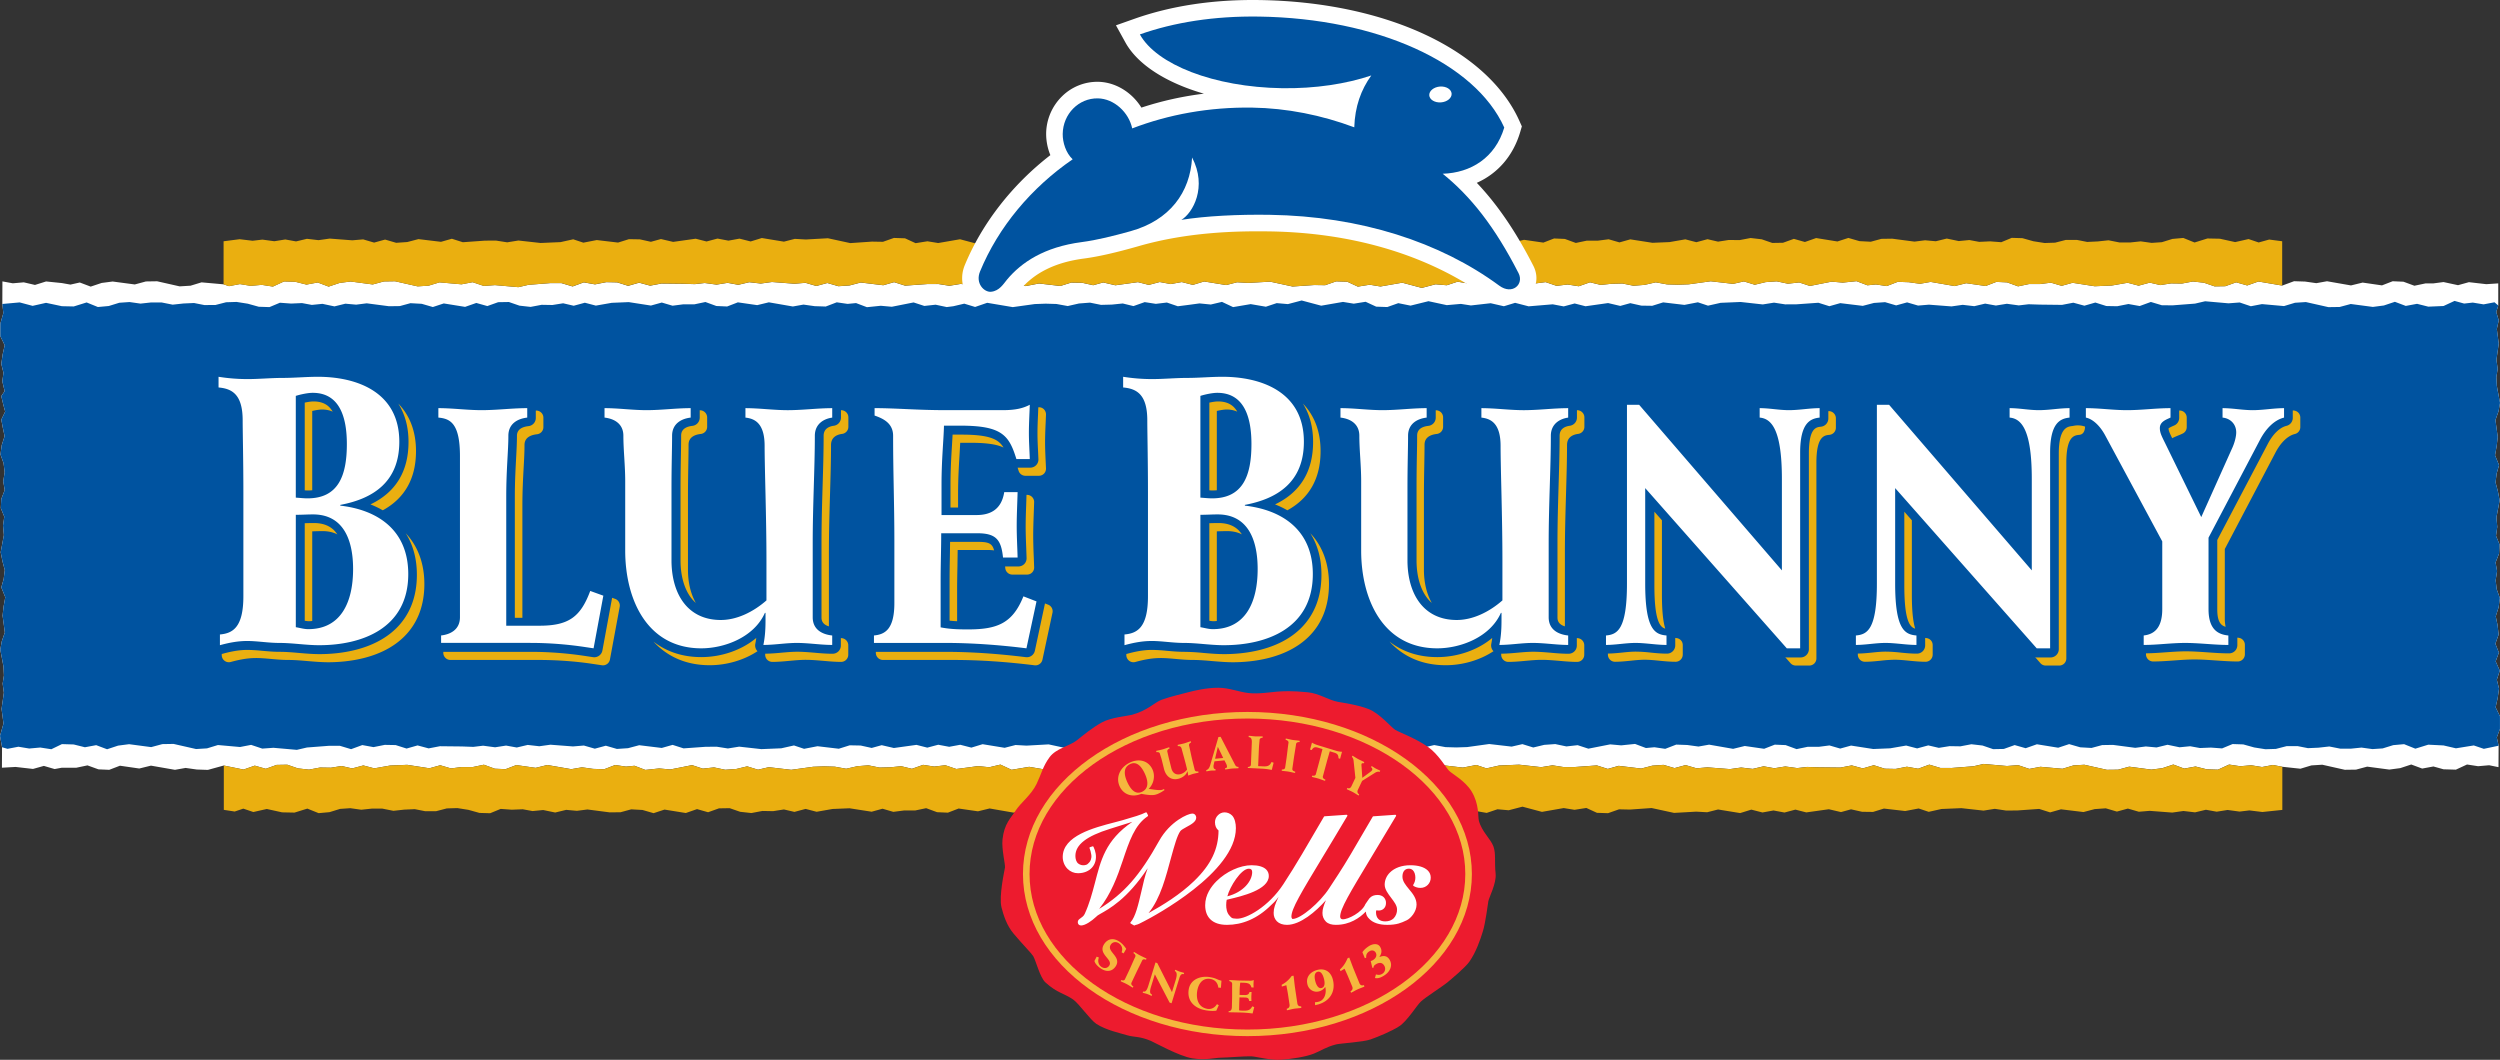 <?xml version="1.0" encoding="UTF-8" standalone="no"?>
<svg
   viewBox="0 0 1000 423.925"
   version="1.1"
   id="svg15"
   sodipodi:docname="Blue_Bunny_Logo_(1996-2004).svg"
   inkscape:version="1.4 (86a8ad7, 2024-10-11)"
   xmlns:inkscape="http://www.inkscape.org/namespaces/inkscape"
   xmlns:sodipodi="http://sodipodi.sourceforge.net/DTD/sodipodi-0.dtd"
   xmlns="http://www.w3.org/2000/svg"
   xmlns:svg="http://www.w3.org/2000/svg">
  <rect x="0" y="0" width="1000" height="423.925" fill="#333333" stroke="none"/>
  <defs
     id="defs15" />
  <sodipodi:namedview
     id="namedview15"
     pagecolor="#ffffff"
     bordercolor="#000000"
     borderopacity="0.25"
     inkscape:showpageshadow="2"
     inkscape:pageopacity="0.0"
     inkscape:pagecheckerboard="0"
     inkscape:deskcolor="#d1d1d1"
     inkscape:zoom="1.2368"
     inkscape:cx="384.86417"
     inkscape:cy="234.0718"
     inkscape:window-width="1920"
     inkscape:window-height="991"
     inkscape:window-x="-9"
     inkscape:window-y="-9"
     inkscape:window-maximized="1"
     inkscape:current-layer="svg15" />
  <path
     fill-rule="evenodd"
     clip-rule="evenodd"
     fill="#ffffff"
     d="m 0.967,112.555 4.142,0.764 4.415,-0.385 4.463,1.042 4.447,-1.395 6.334,0.647 3.405,0.609 3.742,-0.839 4.356,1.646 4.394,-1.465 4.394,-0.572 8.857,1.176 4.458,-1.203 4.474,-0.07 9.006,2.036 4.372,-0.267 4.383,-1.336 8.825,0.786 2.175,0.732 4.356,-0.828 4.33,0.7 4.42,-0.39 4.447,0.684 4.447,-2.047 4.468,0.123 4.511,1.133 4.501,-0.839 4.367,1.646 4.383,-1.465 4.394,-0.572 8.857,1.176 4.458,-1.203 4.485,-0.07 9.006,2.036 4.372,-0.267 4.383,-1.336 8.819,0.786 4.447,-0.85 4.458,1.497 4.479,-0.326 9.343,0.823 4.036,-0.935 8.793,-0.684 4.431,0.016 4.447,1.326 4.474,-1.636 4.485,0.807 4.511,-0.887 4.356,0.091 4.383,1.379 4.394,-1.256 4.41,1.187 4.522,-0.855 8.857,0.096 4.501,0.15 3.939,-0.454 4.768,0.641 4.383,-0.706 4.292,0.786 4.372,-1.037 4.623,0.535 4.474,-0.62 9.017,0.695 4.362,-0.369 4.367,1.267 4.399,-1.192 4.431,1.288 4.447,-0.305 4.474,-1.176 9.006,1.09 4.356,-1.235 4.383,1.39 8.83,-0.625 4.431,-0.027 4.468,0.706 4.501,-0.738 8.878,0.994 7.98,-0.337 5.067,-1.144 4.046,1.352 5.372,-1.037 8.52,0.994 4.356,-1.358 4.383,0.075 4.41,0.978 4.009,-1.106 4.869,1.133 9.022,-1.261 4.356,1.106 4.356,-1.155 4.394,0.818 4.42,-0.807 4.447,1.133 4.485,-1.363 8.83,1.438 4.356,-1.117 4.394,0.251 8.862,-0.497 8.953,1.94 8.67,-0.593 4.372,0.064 4.404,-1.534 4.436,0.15 4.228,1.951 4.741,-0.754 4.313,0.706 8.702,-1.518 7.82,2.085 5.505,-1.443 4.49,0.385 4.319,-1.427 6.077,1.032 7.045,-1.197 4.447,2.095 4.468,-1.08 4.511,0.46 4.324,-0.572 4.34,-0.567 4.383,1.491 4.426,-0.529 4.447,0.695 4.501,-1.582 4.292,1.042 4.335,-0.454 4.351,-0.107 4.415,0.893 4.426,-0.347 4.479,-1.016 4.511,0.823 4.313,0.123 4.351,-0.15 8.809,-1.224 8.969,1.037 4.313,-0.983 4.34,1.331 4.378,-1.053 4.415,-0.305 4.458,0.946 4.511,-0.508 4.287,1.406 4.346,-0.866 4.372,-0.861 4.415,0.39 5.527,-0.577 4.362,1.657 3.394,-0.337 4.33,0.641 4.388,-1.694 4.426,0.155 4.49,0.625 4.244,-0.754 9.605,1.668 4.65,-1.144 7.756,1.117 4.271,-1.641 4.319,0.192 4.383,1.593 4.42,-0.935 h 4.474 l 4.249,-0.545 4.292,1.261 4.367,-1.208 8.862,1.379 6.783,-0.283 6.382,-1.112 4.394,1.16 4.458,-1.208 4.228,0.978 4.281,-0.673 4.34,0.059 4.394,-0.823 4.458,0.497 4.228,1.454 4.281,-0.064 4.346,-1.555 4.415,1.251 4.479,-1.577 9.52,1.625 4.741,-1.748 4.436,0.144 4.468,0.641 4.281,-0.77 9.584,1.673 4.666,-1.139 7.734,1.122 4.271,-1.657 4.33,0.187 4.367,1.609 4.426,-0.93 h 3.111 l 4.11,-0.545 5.805,1.256 4.356,-1.208 6.959,0.802 4.773,-0.315 v 8.846 l -0.802,2.619 1,3.341 -0.77,3.442 0.77,5.848 -0.93,6.505 0.502,3.597 -0.524,3.277 0.182,3.533 1.272,6.794 -0.567,3.298 -1.251,3.571 0.909,6.767 -0.417,3.635 -0.657,3.683 1.598,3.966 -0.951,3.314 -0.449,3.592 0.919,3.453 0.722,3.704 -1.288,6.852 0.337,3.79 -0.502,3.549 1.4,3.426 -0.187,3.683 -1.39,3.549 0.604,3.448 -0.572,3.693 0.428,3.592 1.251,3.49 -0.492,3.715 -1.155,3.624 0.738,3.517 0.417,3.758 -1.294,3.656 1.4,3.576 -1.294,3.49 1.646,3.715 -1.176,3.635 0.887,3.549 -0.545,3.779 -0.823,3.693 1.732,3.603 v 5.051 l -1.261,3.405 0.727,3.309 -0.048,8.573 -3.731,-0.764 -4.426,0.385 -4.426,-0.684 -4.458,2.063 -4.95,-0.144 -4.03,-1.128 -4.506,0.834 -4.367,-1.625 -4.383,1.449 -4.394,0.583 -8.857,-1.176 -4.458,1.197 -4.485,0.064 -9.012,-2.026 -4.351,0.273 -4.388,1.326 -7.253,-0.78 -3.758,-0.732 -4.346,0.823 -4.33,-0.7 -4.415,0.385 -4.442,-0.673 -4.458,2.053 -4.463,-0.144 -4.501,-1.128 -4.511,0.834 -4.372,-1.625 -4.388,1.459 -4.394,0.572 -8.862,-1.176 -4.458,1.208 -4.479,0.053 -9.022,-2.026 -4.351,0.273 -4.383,1.336 -8.814,-0.791 -4.447,0.845 -4.458,-1.507 -4.49,0.347 -9.354,-0.823 -4.036,0.925 -8.793,0.69 -4.415,-0.011 -4.458,-1.336 -4.468,1.641 -4.49,-0.802 -4.501,0.877 -4.362,-0.086 -4.378,-1.39 -4.394,1.267 -4.426,-1.192 -4.522,0.866 -8.841,-0.102 -4.511,-0.15 -3.934,0.46 -4.762,-0.647 -4.383,0.7 -4.292,-0.764 -4.362,1.026 -4.634,-0.545 -4.468,0.636 -9.023,-0.7 -4.362,0.38 -4.372,-1.283 -4.41,1.197 -4.415,-1.294 -4.447,0.315 -4.468,1.165 -9.028,-1.096 -4.346,1.235 -4.372,-1.39 -8.819,0.636 -4.458,0.021 -4.468,-0.7 -4.501,0.732 -8.873,-0.994 -7.98,0.337 -5.072,1.149 -4.041,-1.358 -5.383,1.042 -8.509,-1 -4.356,1.352 -4.383,-0.07 -4.404,-0.983 -4.009,1.106 -4.864,-1.139 -9.033,1.288 -4.34,-1.117 -4.367,1.155 -4.394,-0.823 -4.426,0.802 -4.458,-1.122 -4.468,1.374 -8.83,-1.449 -4.356,1.117 -4.399,-0.251 -8.841,0.502 -8.969,-1.946 -8.675,0.599 -4.367,-0.075 -4.41,1.534 -4.431,-0.144 -4.228,-1.962 -4.746,0.77 -4.319,-0.711 -8.712,1.529 -7.798,-2.09 -5.5,1.438 -4.501,-0.396 -4.313,1.443 -6.077,-1.037 -7.045,1.192 -4.447,-2.079 -4.474,1.058 -4.511,-0.46 -4.313,0.593 -4.356,0.567 -4.383,-1.497 -4.426,0.524 -4.458,-0.69 -4.479,1.587 -4.297,-1.042 -4.319,0.438 -4.367,0.112 -4.41,-0.898 -4.431,0.353 -4.474,1.016 -4.522,-0.823 -4.308,-0.128 -4.356,0.16 -8.803,1.219 -8.969,-1.053 -4.308,1.01 -4.34,-1.336 -4.383,1.048 -4.404,0.31 -4.474,-0.941 -4.495,0.492 -4.297,-1.411 -4.34,0.882 -4.367,0.855 -4.426,-0.401 -5.537,0.588 -4.34,-1.662 -3.394,0.337 -4.346,-0.647 -4.383,1.7 -4.436,-0.144 -4.458,-0.625 -4.281,0.738 -9.584,-1.668 -4.666,1.149 -7.734,-1.117 -4.281,1.636 -4.319,-0.176 -4.378,-1.598 -4.426,0.93 h -4.468 l -4.255,0.556 -4.303,-1.267 -4.346,1.203 -8.867,-1.379 -6.799,0.283 -6.361,1.128 -4.394,-1.16 -4.458,1.192 -4.233,-0.973 -4.276,0.69 -4.34,-0.075 -4.399,0.834 -4.474,-0.497 -4.217,-1.465 -4.276,0.075 -4.34,1.555 -4.41,-1.261 -4.485,1.571 -7.905,-1.614 -6.371,1.753 -4.426,-0.155 -4.479,-0.631 -4.255,0.754 -9.6,-1.673 -4.666,1.149 -7.74,-1.117 -4.276,1.641 -4.319,-0.187 -4.383,-1.587 -4.42,0.93 h -5.821 l -2.908,0.54 -4.303,-1.261 -4.34,1.213 -6.97,-0.796 -5.463,0.305 0.043,-8.183 L 0,294.351 l 1.395,-4.95 -0.775,-5.848 0.93,-6.489 -0.492,-3.613 0.513,-3.271 -0.176,-3.538 -1.277,-6.783 0.577,-3.298 1.24,-3.571 -0.903,-6.767 0.412,-3.645 0.668,-3.693 -1.593,-3.945 0.951,-3.33 0.449,-3.592 -0.925,-3.448 -0.722,-3.683 1.277,-6.868 -0.337,-3.79 0.502,-3.549 -1.39,-3.426 0.192,-3.677 1.374,-3.549 -0.588,-3.464 0.567,-3.683 -0.438,-3.581 -1.235,-3.501 0.486,-3.709 1.16,-3.624 -0.748,-3.522 -0.577,-3.1 1.555,-3.196 -0.77,-2.854 -0.786,-3.351 1.352,-1.978 -0.941,-3.923 0.465,-3.416 -0.877,-3.56 0.54,-3.779 0.823,-3.688 -1.737,-3.613 v -5.051 L 1.342,125.212 0.93,121.588 Z"
     id="path2"
     style="stroke-width:5.345" />
  <path
     fill-rule="evenodd"
     clip-rule="evenodd"
     fill="#0053a0"
     d="m 0.93,121.588 6.938,-0.625 5.179,1.379 5.372,-1.208 6.35,1.347 4.73,0.102 5.153,-1.604 4.495,1.828 4.362,-0.401 4.212,-1.304 4.089,-0.283 4.394,0.625 4.265,-0.465 h 4.148 l 4.447,0.887 4.33,-0.47 4.228,-0.187 4.105,0.812 4.42,-0.016 4.292,-1.101 4.191,-0.128 4.479,0.706 4.388,1.219 4.292,0.144 4.175,-1.748 4.474,0.331 4.367,-0.192 3.934,0.732 4.239,-0.428 4.795,1.021 4.383,-1.08 4.303,0.385 4.228,-0.535 8.905,1.165 4.335,-0.059 4.249,-1.16 4.527,0.251 4.431,1.288 4.372,-1.438 8.531,1.374 4.485,-1.566 4.41,1.24 4.346,-1.55 4.276,-0.07 4.228,1.459 4.463,0.497 4.404,-0.834 4.33,0.075 4.281,-0.684 4.228,0.983 4.458,-1.208 4.394,1.155 6.366,-1.117 6.794,-0.283 8.867,1.379 4.346,-1.208 4.308,1.267 4.249,-0.551 h 4.485 l 4.415,-0.93 4.378,1.598 4.319,0.192 4.281,-1.657 7.734,1.117 4.666,-1.128 9.594,1.668 4.255,-0.759 4.485,0.631 4.42,0.144 4.399,-1.684 4.33,0.631 3.394,-0.326 4.356,1.646 5.527,-0.567 4.42,0.396 8.712,-1.732 4.292,1.4 4.511,-0.492 4.458,0.946 2.619,-0.331 4.388,-1.032 4.34,1.32 4.832,-1.662 10.23,1.726 8.803,-1.224 4.356,-0.16 4.319,0.128 4.511,0.823 4.485,-1.021 4.42,-0.342 4.404,0.893 4.356,-0.112 4.346,-0.444 4.281,1.042 4.495,-1.587 4.447,0.69 4.42,-0.524 4.383,1.491 4.356,-0.556 4.319,-0.588 4.511,0.449 4.474,-1.058 4.447,2.09 7.039,-1.197 6.077,1.042 4.324,-1.438 4.49,0.39 5.5,-1.449 7.809,2.085 8.718,-1.513 4.319,0.706 4.73,-0.759 4.228,1.951 4.436,0.155 4.41,-1.555 4.896,0.989 7.178,-1.775 7.312,1.582 5.655,-0.497 4.009,0.62 7.905,-0.893 5.281,1.213 4.49,-1.368 5.404,1.4 9.648,-0.807 4.394,0.834 4.378,-1.171 4.34,1.112 9.023,-1.277 4.875,1.144 4.009,-1.106 4.404,0.989 4.383,0.064 4.356,-1.363 8.509,1.005 5.382,-1.042 4.052,1.352 5.067,-1.139 7.975,-0.337 8.862,0.983 4.501,-0.716 4.479,0.69 4.458,-0.021 8.809,-0.625 4.383,1.379 4.356,-1.229 9.006,1.09 4.479,-1.165 4.447,-0.315 4.426,1.299 4.388,-1.208 4.383,1.277 4.362,-0.363 9.012,0.695 4.479,-0.631 4.634,0.54 4.346,-1.026 4.297,0.77 4.388,-0.706 4.768,0.652 3.945,-0.46 4.501,0.144 8.851,0.107 4.522,-0.871 4.426,1.197 4.378,-1.261 4.383,1.39 4.351,0.086 4.501,-0.887 4.501,0.807 4.468,-1.63 4.436,1.331 4.436,0.011 8.793,-0.679 4.046,-0.941 9.349,0.823 4.474,-0.337 4.458,1.507 4.447,-0.855 8.825,0.786 4.394,-1.326 4.356,-0.278 9.006,2.031 4.49,-0.064 4.447,-1.192 8.851,1.171 4.404,-0.577 4.399,-1.47 4.351,1.646 4.511,-0.839 4.501,1.133 6.093,-0.257 4.41,-2.042 3.838,1.064 3.448,-0.39 4.33,0.711 4.356,-0.834 1.513,1.288 -0.802,2.619 1,3.341 -0.77,3.442 0.77,5.848 -0.93,6.505 0.502,3.597 -0.524,3.277 0.182,3.533 1.272,6.794 -0.567,3.298 -1.251,3.571 0.909,6.767 -0.417,3.635 -0.657,3.683 1.598,3.966 -0.951,3.314 -0.449,3.592 0.919,3.453 0.722,3.704 -1.288,6.852 0.337,3.79 -0.502,3.549 1.4,3.426 -0.187,3.683 -1.39,3.549 0.604,3.448 -0.572,3.693 0.428,3.592 1.251,3.49 -0.492,3.715 -1.155,3.624 0.738,3.517 0.417,3.758 -1.294,3.656 1.4,3.576 -1.294,3.49 1.646,3.715 -1.176,3.635 0.887,3.549 -0.545,3.779 -0.823,3.693 1.732,3.603 v 5.051 l -1.261,3.405 0.727,3.309 -5.917,1.245 -4.019,-1.358 -7.141,1.149 -4.96,-1.149 -6.115,-0.305 -5.158,1.598 -4.511,-1.807 -4.34,0.396 -4.217,1.304 -4.094,0.273 -4.383,-0.604 -4.281,0.438 h -4.153 l -4.447,-0.877 -4.335,0.481 -4.196,0.187 -4.126,-0.812 h -4.394 l -4.313,1.117 -4.196,0.123 -4.479,-0.711 -4.372,-1.219 -4.281,-0.139 -4.196,1.742 -4.468,-0.331 -4.383,0.176 -3.918,-0.711 -4.239,0.412 -4.811,-1.005 -4.383,1.074 -4.303,-0.396 -4.228,0.545 -8.894,-1.171 -4.335,0.07 -4.255,1.149 -4.511,-0.251 -4.447,-1.283 -4.367,1.443 -8.525,-1.379 -4.49,1.577 -4.404,-1.256 -4.346,1.55 -4.281,0.08 -4.228,-1.449 -4.458,-0.513 -4.394,0.834 -4.34,-0.07 -4.281,0.679 -4.228,-0.984 -4.458,1.208 -4.394,-1.144 -6.382,1.106 -6.783,0.278 -8.867,-1.374 -4.351,1.197 -4.292,-1.251 -4.26,0.551 h -4.479 l -4.415,0.919 -4.383,-1.609 -4.335,-0.176 -4.255,1.652 -7.75,-1.117 -4.656,1.139 -9.605,-1.673 -4.255,0.754 -4.479,-0.615 -4.42,-0.16 -4.394,1.694 -4.33,-0.636 -3.394,0.31 -4.356,-1.636 -5.532,0.572 -4.415,-0.396 -4.383,0.866 -4.335,0.855 -4.292,-1.4 -4.506,0.502 -4.458,-0.941 -4.415,0.315 -4.378,1.053 -4.34,-1.347 -4.303,0.994 -8.98,-1.037 -8.809,1.224 -4.346,0.144 -4.319,-0.123 -4.511,-0.828 -4.468,1.026 -4.436,0.342 -4.404,-0.887 -4.378,0.107 -4.308,0.449 -4.313,-1.042 -4.479,1.582 -4.447,-0.695 -4.426,0.518 -4.372,-1.481 -4.367,0.561 -4.308,0.588 -4.522,-0.46 -4.468,1.064 -4.447,-2.09 -7.056,1.203 -6.067,-1.053 -4.313,1.438 -4.501,-0.385 -5.5,1.438 -7.809,-2.074 -8.718,1.513 -4.303,-0.711 -4.741,0.764 -4.228,-1.951 -4.436,-0.15 -4.41,1.545 -4.367,-0.07 -8.675,0.583 -8.969,-1.94 -8.851,0.497 -4.383,-0.246 -4.356,1.117 -8.83,-1.443 -4.49,1.368 -4.442,-1.139 -4.42,0.812 -4.399,-0.823 -4.367,1.16 -4.33,-1.106 -9.039,1.251 -4.869,-1.128 -4.009,1.106 -4.404,-0.967 -4.388,-0.086 -4.356,1.368 -8.52,-1.005 -5.372,1.037 -4.041,-1.347 -5.067,1.139 -7.98,0.331 -8.878,-0.989 -4.501,0.727 -4.468,-0.7 -4.447,0.032 -8.819,0.631 -4.383,-1.4 -4.351,1.229 -9.012,-1.096 -4.474,1.192 -4.442,0.299 -4.436,-1.294 -4.399,1.192 -4.378,-1.261 -4.362,0.363 -9.017,-0.69 -4.458,0.615 -4.64,-0.529 -4.362,1.032 -4.287,-0.77 -4.383,0.684 -4.784,-0.636 -3.929,0.47 -4.485,-0.166 -8.873,-0.096 -4.517,0.866 -4.426,-1.187 -4.394,1.251 -4.372,-1.39 -4.356,-0.08 -4.506,0.898 -4.485,-0.818 -4.474,1.641 -4.447,-1.336 -4.42,-0.011 -8.803,0.679 -4.036,0.941 -9.354,-0.823 -4.474,0.321 -4.463,-1.491 -4.431,0.855 -8.841,-0.791 -4.367,1.336 -4.372,0.267 -9.006,-2.047 -4.485,0.075 -4.463,1.203 -8.851,-1.171 -4.399,0.572 -4.394,1.454 -4.356,-1.641 -4.511,0.839 -4.495,-1.117 -4.704,-0.139 -4.228,2.047 -4.447,-0.679 -4.404,0.396 L 7.355,298.692 2.999,299.531 0.828,298.905 0,294.351 l 1.395,-4.95 -0.775,-5.848 0.93,-6.489 -0.492,-3.613 0.513,-3.271 -0.176,-3.538 -1.277,-6.783 0.577,-3.298 1.24,-3.571 -0.903,-6.767 0.412,-3.645 0.668,-3.693 -1.593,-3.945 0.951,-3.33 0.449,-3.592 -0.925,-3.448 -0.722,-3.683 1.277,-6.868 -0.337,-3.79 0.502,-3.549 -1.39,-3.426 0.192,-3.677 1.374,-3.549 -0.588,-3.464 0.567,-3.683 -0.438,-3.581 -1.235,-3.501 0.486,-3.709 1.16,-3.624 -0.748,-3.522 -0.577,-3.1 1.555,-3.196 -0.77,-2.854 -0.786,-3.351 1.352,-1.978 -0.941,-3.923 0.465,-3.416 -0.877,-3.56 0.54,-3.779 0.823,-3.688 -1.737,-3.613 v -5.051 l 1.197,-4.223 z"
     id="path3"
     style="stroke-width:5.345" />
  <path
     fill-rule="evenodd"
     clip-rule="evenodd"
     fill="#eaaf10"
     d="m 89.525,306.212 7.905,1.614 4.485,-1.571 4.41,1.261 4.34,-1.555 4.276,-0.075 4.217,1.465 4.474,0.497 4.399,-0.834 4.34,0.075 4.276,-0.679 4.233,0.967 4.458,-1.197 4.394,1.16 6.361,-1.128 6.799,-0.262 8.867,1.368 4.346,-1.213 4.303,1.267 4.255,-0.556 h 4.468 l 4.426,-0.93 4.378,1.598 4.319,0.198 4.281,-1.657 7.734,1.117 4.666,-1.128 9.584,1.668 4.281,-0.759 4.458,0.647 4.436,0.123 4.383,-1.678 4.346,0.636 3.394,-0.337 4.34,1.662 5.537,-0.599 4.426,0.422 4.367,-0.871 4.34,-0.866 4.297,1.4 4.495,-0.502 4.474,0.951 4.404,-0.315 4.383,-1.053 4.34,1.336 4.308,-1 8.969,1.053 8.803,-1.224 4.356,-0.166 4.308,0.139 4.511,0.823 4.485,-1.026 4.431,-0.342 4.41,0.898 4.367,-0.112 4.319,-0.444 4.297,1.048 4.479,-1.577 4.458,0.679 4.426,-0.535 4.383,1.497 4.356,-0.556 4.313,-0.583 4.511,0.449 4.474,-1.069 4.447,2.09 7.045,-1.181 6.077,1.026 4.313,-1.443 4.501,0.396 5.5,-1.438 7.798,2.09 8.712,-1.529 4.319,0.7 4.746,-0.748 4.228,1.951 4.431,0.155 4.41,-1.555 4.367,0.086 8.675,-0.599 8.969,1.946 8.841,-0.502 4.399,0.262 4.356,-1.128 8.83,1.449 4.468,-1.379 4.458,1.139 4.426,-0.812 4.394,0.823 4.367,-1.155 4.34,1.117 9.033,-1.277 4.864,1.139 4.009,-1.106 4.404,0.994 4.383,0.059 4.356,-1.363 8.509,1 5.383,-1.042 4.041,1.358 5.072,-1.139 7.98,-0.337 8.873,0.994 4.501,-0.732 4.468,0.69 4.458,-0.021 8.819,-0.625 4.372,1.4 4.346,-1.235 9.028,1.074 4.468,-1.165 4.447,-0.305 4.415,1.294 4.41,-1.203 4.372,1.277 4.362,-0.38 9.023,0.7 4.468,-0.615 4.634,0.545 4.362,-1.048 4.281,0.786 4.394,-0.722 4.762,0.657 3.934,-0.46 4.511,0.144 8.841,0.107 4.522,-0.866 4.426,1.192 4.394,-1.267 4.378,1.39 4.362,0.096 4.501,-0.898 4.49,0.812 4.468,-1.641 4.458,1.336 4.415,0.011 8.793,-0.679 4.036,-0.935 9.354,0.823 4.49,-0.337 4.458,1.507 4.436,-0.861 8.825,0.796 4.383,-1.336 4.351,-0.273 9.022,2.026 4.479,-0.053 4.458,-1.197 8.851,1.176 4.404,-0.583 4.388,-1.459 4.372,1.636 4.511,-0.834 4.501,1.128 4.463,0.134 4.458,-2.047 4.442,0.679 4.415,-0.396 4.33,0.711 4.346,-0.834 3.758,0.727 v 17.238 l -7.996,0.834 -5.179,-0.636 -3.934,0.47 -4.784,-0.647 -4.362,0.69 -4.313,-0.775 -4.34,1.037 -4.65,-0.545 -4.474,0.636 -9.012,-0.69 -4.351,0.358 -4.388,-1.267 -4.394,1.203 -4.436,-1.304 -4.426,0.31 -4.49,1.181 -9.012,-1.096 -4.34,1.235 -4.383,-1.39 -8.825,0.625 -4.447,0.021 -4.479,-0.679 -4.49,0.711 -8.884,-0.984 -7.964,0.337 -5.083,1.139 -4.03,-1.347 -5.388,1.021 -8.509,-0.984 -4.351,1.347 -4.394,-0.059 -4.41,-0.984 -4.009,1.106 -4.864,-1.139 -9.028,1.267 -4.346,-1.117 -4.372,1.165 -4.394,-0.823 -4.415,0.802 -4.447,-1.139 -4.468,1.379 -8.846,-1.438 -4.362,1.106 -4.372,-0.241 -8.867,0.502 -8.964,-1.946 -8.67,0.609 -4.372,-0.096 -4.394,1.545 -4.447,-0.144 -4.228,-1.951 -4.73,0.748 -4.324,-0.7 -8.712,1.518 -7.798,-2.079 -5.505,1.438 -4.495,-0.396 -4.313,1.454 -6.077,-1.058 -7.056,1.203 -4.447,-2.09 -4.468,1.069 -4.501,-0.46 -4.33,0.583 -4.346,0.556 -4.383,-1.475 -4.415,0.524 -4.458,-0.7 -4.49,1.587 -4.303,-1.048 -4.324,0.46 -4.372,0.096 -4.394,-0.877 -4.436,0.321 -4.479,1.037 -4.511,-0.823 -4.303,-0.139 -4.356,0.166 -8.803,1.224 -8.985,-1.042 -4.292,0.989 -4.34,-1.336 -4.383,1.037 -4.426,0.321 -4.442,-0.941 -4.511,0.492 -4.297,-1.39 -4.34,0.866 -4.383,0.861 -4.42,-0.401 -5.527,0.577 -4.33,-1.652 -3.405,0.347 -4.346,-0.657 -4.383,1.689 -4.431,-0.144 -4.474,-0.62 -4.265,0.743 -9.6,-1.668 -4.65,1.139 -7.74,-1.117 -4.281,1.657 -4.33,-0.187 -4.367,-1.609 -4.42,0.93 h -4.485 l -4.244,0.545 -4.303,-1.256 -4.356,1.203 -8.867,-1.379 -6.788,0.283 -6.361,1.117 -4.404,-1.149 -4.458,1.197 -4.217,-0.978 -4.292,0.679 -4.33,-0.075 -4.399,0.834 -4.468,-0.497 -4.217,-1.454 -4.281,0.075 -4.34,1.555 -4.42,-1.256 -4.485,1.566 -8.525,-1.374 -4.367,1.438 -4.431,-1.283 -4.527,-0.251 -4.255,1.16 -4.34,0.053 -8.91,-1.16 -4.212,0.54 -4.303,-0.385 -4.383,1.064 -4.795,-1 -4.255,0.417 -3.918,-0.722 -4.383,0.176 -4.463,-0.321 -4.201,1.732 -4.276,-0.123 -4.383,-1.224 -4.474,-0.711 -4.201,0.128 -4.292,1.117 h -4.394 l -4.116,-0.818 -4.228,0.187 -4.33,0.481 -4.447,-0.887 h -4.148 l -4.265,0.449 -4.399,-0.615 -4.084,0.283 -4.217,1.304 -4.356,0.396 -4.511,-1.817 -5.137,1.598 -4.976,-0.102 -6.104,-1.347 -5.388,1.219 -4.019,-1.358 -3.432,1.16 -4.356,-0.668 z M 412.961,96.156 c 9.6,-16.393 44.941,-28.575 87.055,-28.575 41.521,0 76.461,11.834 86.633,27.885 l 4.447,0.679 4.249,-0.759 9.605,1.668 4.666,-1.128 7.734,1.117 4.281,-1.657 4.313,0.187 4.383,1.604 4.426,-0.925 h 4.468 l 4.249,-0.545 4.313,1.251 4.34,-1.219 8.873,1.379 6.794,-0.283 6.355,-1.106 4.394,1.149 4.468,-1.203 4.217,0.978 4.281,-0.668 4.34,0.053 4.394,-0.839 4.458,0.518 4.228,1.459 4.281,-0.075 4.34,-1.561 4.415,1.256 4.479,-1.582 8.531,1.374 4.372,-1.422 4.426,1.283 4.533,0.241 4.249,-1.155 4.335,-0.064 8.905,1.171 4.228,-0.535 4.313,0.39 4.372,-1.08 4.8,1.005 4.239,-0.412 3.923,0.732 4.372,-0.203 4.468,0.337 4.185,-1.737 4.292,0.128 4.372,1.229 4.49,0.706 4.196,-0.139 4.313,-1.106 h 4.394 l 4.116,0.812 4.217,-0.198 4.324,-0.46 4.447,0.877 4.153,0.005 4.271,-0.454 4.394,0.615 4.084,-0.283 4.217,-1.304 4.351,-0.39 4.501,1.817 5.158,-1.609 4.971,0.102 6.109,1.347 5.366,-1.213 4.041,1.363 4.207,-1.165 5.201,0.679 v 17.724 l -9.52,-1.63 -4.479,1.582 -4.415,-1.251 -4.34,1.555 -4.281,0.064 -4.228,-1.449 -4.458,-0.502 -4.394,0.828 -4.34,-0.064 -4.281,0.673 -4.228,-0.978 -4.458,1.208 -4.394,-1.16 -6.377,1.112 -6.788,0.283 -8.862,-1.379 -4.362,1.208 -4.292,-1.261 -4.249,0.545 h -4.479 l -4.415,0.93 -4.383,-1.593 -4.324,-0.192 -4.271,1.646 -7.756,-1.117 -4.645,1.144 -9.605,-1.668 -4.249,0.759 -4.49,-0.631 -4.426,-0.155 -4.383,1.694 -4.335,-0.641 -3.394,0.331 -4.362,-1.657 -5.521,0.577 -4.415,-0.385 -4.372,0.861 -4.34,0.861 -4.292,-1.4 -4.511,0.502 -4.458,-0.946 -4.415,0.31 -4.372,1.048 -4.34,-1.331 -4.313,0.983 -8.969,-1.037 -8.809,1.224 -4.351,0.15 -4.313,-0.123 -4.511,-0.823 -4.479,1.016 -4.426,0.342 -4.415,-0.893 -4.351,0.112 -4.335,0.449 -4.292,-1.042 -4.501,1.582 -4.447,-0.695 -4.426,0.529 -4.383,-1.491 -4.34,0.567 -4.324,0.572 -4.511,-0.46 -4.468,1.08 -4.447,-2.101 -7.045,1.197 -6.077,-1.026 -4.324,1.427 -4.49,-0.385 -5.5,1.443 -7.82,-2.085 -8.707,1.518 -4.313,-0.706 -4.741,0.759 -4.228,-1.951 -4.436,-0.15 -4.404,1.534 -4.372,-0.064 -8.664,0.593 -8.958,-1.946 -8.857,0.497 -4.394,-0.251 -4.356,1.117 -8.83,-1.443 -4.485,1.368 -4.447,-1.133 -4.42,0.807 -4.394,-0.823 -4.356,1.155 -4.356,-1.106 -9.022,1.256 -4.869,-1.133 -4.009,1.106 -4.41,-0.978 -4.383,-0.08 -4.356,1.363 -8.52,-1 -5.372,1.037 -4.046,-1.347 -5.067,1.144 -7.98,0.331 -8.878,-0.994 -4.501,0.738 -4.468,-0.7 -4.436,0.027 -8.83,0.625 -4.383,-1.39 -4.351,1.235 -9.012,-1.096 -4.474,1.176 -4.447,0.305 -4.436,-1.288 -4.394,1.197 -4.367,-1.272 -4.356,0.374 -9.022,-0.7 -4.474,0.62 -4.623,-0.535 -4.372,1.032 -4.292,-0.78 -4.383,0.706 -4.768,-0.641 -3.945,0.454 -4.501,-0.15 -8.857,-0.102 -4.522,0.855 -4.41,-1.187 -4.394,1.251 -4.383,-1.374 -4.356,-0.091 -4.506,0.887 -4.485,-0.807 -4.474,1.636 -4.447,-1.326 -4.436,-0.011 -8.798,0.722 -4.036,0.935 -9.343,-0.823 -4.485,0.326 -4.458,-1.491 -4.447,0.85 -8.814,-0.78 -4.383,1.331 -4.367,0.267 -9.012,-2.042 -4.485,0.07 -4.458,1.203 -8.857,-1.176 -4.394,0.572 -4.383,1.465 -4.367,-1.646 -4.501,0.839 -4.511,-1.128 -4.468,-0.123 -4.447,2.053 -4.447,-0.69 -4.42,0.396 -4.33,-0.7 -4.356,0.828 -2.175,-0.732 V 96.509 l 6.414,-0.823 5.19,0.615 3.934,-0.454 4.768,0.647 4.378,-0.706 4.308,0.78 4.346,-1.042 4.64,0.54 4.474,-0.631 9.022,0.69 4.356,-0.374 4.383,1.288 4.394,-1.213 4.431,1.299 4.436,-0.31 4.468,-1.171 9.022,1.085 4.346,-1.229 4.383,1.39 8.825,-0.631 4.447,-0.027 4.474,0.7 4.495,-0.727 8.867,0.989 7.98,-0.347 5.078,-1.128 4.046,1.347 5.372,-1.042 8.509,1.005 4.356,-1.363 4.383,0.075 4.41,0.978 4.009,-1.106 4.875,1.144 9.022,-1.272 4.346,1.106 4.378,-1.165 4.383,0.834 4.42,-0.807 4.458,1.128 4.474,-1.374 8.841,1.454 4.356,-1.117 4.378,0.251 8.857,-0.497 8.958,1.94 8.675,-0.599 4.383,0.08 4.394,-1.55 4.436,0.15 4.228,1.946 4.741,-0.754 4.303,0.7 8.729,-1.513 7.798,2.079 5.5,-1.443 4.495,0.401 4.319,-1.449 z"
     id="path4"
     style="stroke-width:5.345" />
  <path
     d="m 613.305,106.247 c -6.965,-13.63 -14.303,-24.4 -22.583,-33.113 8.344,-3.726 14.501,-10.744 17.329,-20.226 l 0.69,-2.363 -1.005,-2.234 C 594.918,19.732 554.119,0.778 503.811,0.019 485.488,-0.248 468.64,2.27 453.76,7.524 l -7.376,2.608 3.779,6.852 c 4.934,8.932 16.425,16.153 31.397,20.488 a 130.901,130.901 0 0 0 -24.999,5.57 C 452.782,36.948 446.212,32.833 439.237,32.72 a 20.108,20.108 0 0 0 -14.378,5.762 21.161,21.161 0 0 0 -6.398,15.009 22.535,22.535 0 0 0 1.684,8.563 c -15.255,11.797 -27.292,27.222 -34.235,44.006 -1.775,4.324 -1.283,9.022 1.326,12.572 2.373,3.223 6.542,0.086 10.129,0.861 7.579,1.657 8.52,-0.775 10.038,-2.742 0.192,-0.251 0.385,-0.486 0.513,-0.668 5.864,-7.023 14.255,-11.161 25.64,-12.662 5.687,-0.743 12.85,-2.373 21.883,-4.96 19.804,-5.703 39.35,-6.088 52.328,-5.901 32.343,0.476 61.303,8.867 84.078,24.267 1.336,0.914 0.791,0.786 2.191,1.561 3.726,2.063 7.205,1.229 10.626,0.422 1.63,-0.39 4.009,1.507 5.794,0.267 4.164,-2.886 5.27,-8.141 2.849,-12.828 z"
     fill-rule="evenodd"
     clip-rule="evenodd"
     fill="#ffffff"
     id="path5"
     style="stroke-width:5.345" />
  <path
     d="m 476.84,63 c 6.168,11.802 0.273,22.252 -4.292,24.94 9.83,-1.561 22.733,-2.208 35.315,-2.015 36.395,0.551 68.193,10.915 91.861,28.35 5.211,3.827 9.969,-0.561 7.692,-5.014 C 597.884,90.624 588.269,78.522 577.076,69.5 588.381,69.136 598.104,63.097 601.701,51.017 590.027,25.007 550.735,7.337 503.704,6.631 485.574,6.364 469.587,8.951 455.951,13.761 c 6.633,12.005 29.516,21.102 56.866,21.519 13.341,0.203 25.753,-1.742 35.705,-5.099 -4.153,5.789 -6.537,12.417 -6.815,20.744 -13.069,-4.885 -26.934,-7.665 -40.799,-7.879 -17.233,-0.257 -33.466,2.737 -48.026,8.317 -1.347,-6.387 -7.211,-11.914 -13.764,-12.016 -7.643,-0.118 -13.929,6.243 -14.031,14.223 -0.053,3.405 1.283,7.659 3.982,10.145 -16.564,11.38 -29.703,27.067 -37.052,44.872 -1.978,4.805 1.694,8.37 4.383,8.119 3.367,-0.299 5.024,-3.196 6.414,-4.869 5.719,-6.836 14.779,-13.015 29.863,-14.998 6.323,-0.834 12.62,-2.453 19.472,-4.34 15.752,-4.351 23.925,-15.527 24.689,-29.499 z"
     fill-rule="evenodd"
     clip-rule="evenodd"
     fill="#0053a0"
     id="path6"
     style="stroke-width:5.345" />
  <path
     d="m 576.392,40.957 c 2.464,-0.182 4.372,-1.748 4.26,-3.496 -0.112,-1.764 -2.202,-3.02 -4.677,-2.844 -2.464,0.198 -4.383,1.759 -4.271,3.512 0.123,1.742 2.213,3.004 4.688,2.828 z"
     fill-rule="evenodd"
     clip-rule="evenodd"
     fill="#ffffff"
     id="path7"
     style="stroke-width:5.345" />
  <path
     d="m 919.3,165.032 a 2.892,2.892 0 0 0 -2.026,-0.834 h -0.166 v 2.94 a 3.277,3.277 0 0 1 -2.528,3.202 c -2.694,0.663 -5.42,3.293 -7.472,7.237 l -20.199,38.42 v 27.778 c 0,5.137 1.566,6.452 3.341,6.943 a 14.881,14.881 0 0 1 -0.326,-3.255 v -27.896 l 0.043,-0.043 20.21,-38.463 c 2.111,-4.057 4.939,-6.772 7.766,-7.456 a 2.844,2.844 0 0 0 2.181,-2.779 v -3.779 a 2.812,2.812 0 0 0 -0.823,-2.015 z m -45.433,0.011 a 2.822,2.822 0 0 0 -2.004,-0.834 c -0.075,0 -0.123,0 -0.187,0.011 v 2.934 a 3.314,3.314 0 0 1 -1.871,2.983 c -0.241,0.112 -0.47,0.198 -0.7,0.31 -0.994,0.444 -1.545,0.754 -1.678,0.919 0.011,0.909 0.363,1.705 1.459,3.929 0.385,-0.246 1.224,-0.615 2.838,-1.283 0.315,-0.128 0.545,-0.219 0.679,-0.283 a 19.349,19.349 0 0 1 0.668,-0.31 2.849,2.849 0 0 0 1.62,-2.582 v -3.779 a 2.838,2.838 0 0 0 -0.823,-2.015 z m 21.53,90.065 a 6.024,6.024 0 0 0 -0.46,-0.053 v 2.977 a 3.293,3.293 0 0 1 -3.303,3.314 c -2.956,0 -5.906,-0.208 -8.782,-0.417 -2.795,-0.187 -5.687,-0.396 -8.509,-0.396 -2.694,0 -5.457,0.208 -8.125,0.396 -2.662,0.198 -5.238,0.374 -7.82,0.406 v 0.396 a 2.854,2.854 0 0 0 2.849,2.86 c 2.828,0 5.671,-0.219 8.402,-0.406 2.673,-0.198 5.452,-0.396 8.162,-0.396 2.817,0 5.73,0.198 8.531,0.396 2.849,0.187 5.805,0.406 8.75,0.406 1.577,0 2.86,-1.283 2.86,-2.86 v -3.768 a 2.838,2.838 0 0 0 -2.555,-2.854 z m -65.889,-84.794 c -0.208,0.043 -0.417,0.075 -0.615,0.107 -1.871,0.219 -5.377,0.636 -5.377,11.016 v 78.247 a 3.314,3.314 0 0 1 -3.314,3.303 h -5.356 a 2.555,2.555 0 0 1 -0.78,-0.112 l 2.111,2.4 c 0.535,0.615 1.315,0.951 2.138,0.951 h 5.366 a 2.844,2.844 0 0 0 2.849,-2.849 v -78.257 c 0,-10.642 3.143,-10.973 5.233,-11.187 1.411,-0.134 2.202,-1.32 2.266,-3.287 a 8.424,8.424 0 0 0 -4.522,-0.331 z m -64.766,37.795 -3.015,-3.421 v 29.467 c 0,13.887 2.138,16.725 4.351,17.297 -0.898,-2.881 -1.336,-7.328 -1.336,-13.625 z m 5.73,47.117 -0.406,-0.064 v 2.988 a 3.303,3.303 0 0 1 -3.303,3.303 c -2.224,0 -4.415,-0.198 -6.537,-0.417 a 58.293,58.293 0 0 0 -5.89,-0.385 c -1.785,0 -3.624,0.176 -5.564,0.385 -1.892,0.198 -3.736,0.363 -5.639,0.396 v 0.417 a 2.849,2.849 0 0 0 2.849,2.86 c 2.101,0 4.185,-0.219 6.211,-0.417 a 53.264,53.264 0 0 1 5.596,-0.396 c 1.94,0 3.886,0.187 5.938,0.396 2.111,0.198 4.281,0.417 6.494,0.417 a 2.86,2.86 0 0 0 2.849,-2.86 v -3.779 a 2.79,2.79 0 0 0 -2.598,-2.844 z m -36.956,-89.926 a 2.801,2.801 0 0 0 -2.015,-0.85 l -0.166,0.011 v 2.934 a 3.303,3.303 0 0 1 -2.956,3.287 c -1.93,0.192 -4.832,0.497 -4.832,10.749 v 78.247 c 0,0.887 -0.353,1.71 -0.984,2.341 a 3.25,3.25 0 0 1 -2.341,0.962 h -5.345 a 2.507,2.507 0 0 1 -0.78,-0.112 c 0.791,0.919 2.111,2.4 2.111,2.4 0.534,0.615 1.315,0.951 2.138,0.951 h 5.345 a 2.849,2.849 0 0 0 2.87,-2.849 V 185.119 c 0,-10.642 3.143,-10.973 5.233,-11.187 a 2.849,2.849 0 0 0 2.56,-2.833 v -3.79 a 2.801,2.801 0 0 0 -0.839,-2.01 z m -68.743,42.809 -3.015,-3.421 v 29.467 c 0,13.887 2.149,16.725 4.351,17.297 -0.898,-2.881 -1.336,-7.328 -1.336,-13.625 z m 5.73,47.117 a 16.885,16.885 0 0 1 -0.406,-0.064 v 2.988 c 0,0.887 -0.342,1.71 -0.984,2.341 a 3.239,3.239 0 0 1 -2.32,0.962 c -2.245,0 -4.426,-0.198 -6.537,-0.417 a 58.497,58.497 0 0 0 -5.901,-0.385 c -1.775,0 -3.613,0.176 -5.564,0.385 -1.892,0.198 -3.736,0.363 -5.628,0.396 v 0.417 a 2.849,2.849 0 0 0 2.849,2.86 c 2.101,0 4.175,-0.219 6.2,-0.417 1.962,-0.208 3.811,-0.396 5.618,-0.396 1.919,0 3.864,0.187 5.928,0.396 2.101,0.198 4.271,0.417 6.484,0.417 a 2.87,2.87 0 0 0 2.86,-2.86 v -3.779 a 2.79,2.79 0 0 0 -2.598,-2.844 z m -37.603,-90.294 a 2.779,2.779 0 0 0 -2.015,-0.845 h -0.107 v 2.95 a 3.298,3.298 0 0 1 -2.849,3.266 c -1.86,0.257 -4.084,1.144 -4.084,4.014 0,6.254 -0.198,12.796 -0.406,19.734 -0.219,7.467 -0.449,15.201 -0.449,23.171 v 29.681 c 0,0.834 0.032,2.758 2.967,3.645 v -29.628 c 0,-7.986 0.23,-15.725 0.449,-23.219 0.198,-6.911 0.406,-13.454 0.406,-19.686 0,-3.196 2.411,-4.191 4.447,-4.458 a 2.849,2.849 0 0 0 2.496,-2.828 v -3.779 a 2.795,2.795 0 0 0 -0.855,-2.02 z m -1.764,90.343 a 1.972,1.972 0 0 1 -0.406,-0.075 v 2.999 c 0,0.887 -0.326,1.71 -0.951,2.33 a 3.314,3.314 0 0 1 -2.346,0.973 c -2.432,0 -4.885,-0.198 -7.243,-0.417 -2.277,-0.187 -4.613,-0.385 -6.879,-0.385 -2.09,0 -4.175,0.187 -6.377,0.385 -2.149,0.208 -4.26,0.363 -6.419,0.396 a 2.854,2.854 0 0 0 2.817,3.277 c 2.379,0 4.698,-0.219 6.954,-0.428 2.202,-0.198 4.313,-0.396 6.441,-0.396 2.256,0 4.613,0.208 6.911,0.396 2.346,0.208 4.789,0.428 7.205,0.428 1.587,0 2.86,-1.283 2.86,-2.86 v -3.779 a 2.844,2.844 0 0 0 -2.566,-2.844 z m -34.615,2.256 c 0.155,-0.78 0.273,-1.566 0.374,-2.357 -5.65,4.789 -13.812,7.665 -21.974,7.665 -7.403,0 -13.822,-2.09 -19.114,-6.2 0.262,0.305 0.524,0.593 0.802,0.866 5.687,5.698 12.999,8.579 21.706,8.579 6.788,0 13.715,-2.047 19.082,-5.607 l -0.187,-0.198 a 3.298,3.298 0 0 1 -0.69,-2.747 z m -20.108,-92.587 a 2.87,2.87 0 0 0 -2.026,-0.828 h -0.096 v 2.934 c 0,1.694 -1.251,3.1 -2.934,3.293 -4.501,0.513 -4.501,3.143 -4.501,4.009 0,2.325 -0.032,4.704 -0.096,7.467 -0.075,3.806 -0.144,8.119 -0.144,13.849 v 28.463 c 0,7.077 1.94,12.935 5.468,16.463 0.198,0.187 0.406,0.385 0.636,0.572 -2.036,-3.549 -3.154,-8.103 -3.154,-13.352 v -28.468 c 0,-5.73 0.086,-10.033 0.155,-13.854 0.043,-2.763 0.096,-5.153 0.096,-7.462 0,-0.951 0,-3.881 4.896,-4.447 a 2.854,2.854 0 0 0 2.528,-2.833 v -3.774 a 2.833,2.833 0 0 0 -0.828,-2.031 z m -48.181,15.511 c 0,-7.782 -2.389,-14.175 -7.077,-19.034 2.715,4.308 4.084,9.445 4.084,15.346 0,11.807 -5.137,20.199 -15.223,24.994 1.689,0.657 3.351,1.443 4.928,2.363 8.819,-4.832 13.288,-12.78 13.288,-23.668 z M 487.204,160.575 c -0.812,0 -2.074,0.166 -3.469,0.476 v 35.085 a 16.88,16.88 0 0 0 2.993,-0.027 v -31.734 l 0.182,-0.037 c 1.502,-0.331 2.865,-0.529 3.726,-0.529 1.63,0 3.031,0.299 4.276,0.861 a 9.247,9.247 0 0 0 -1.347,-1.785 c -1.561,-1.561 -3.64,-2.309 -6.361,-2.309 z m 0.123,48.64 c -1.09,0 -2.133,0.027 -3.234,0.064 l -0.299,0.011 h -0.064 v 39.008 c 0.631,0.107 1.171,0.187 1.668,0.187 0.46,0 0.898,-0.043 1.326,-0.086 v -35.86 h 0.219 l 0.283,-0.016 0.294,-0.016 c 1.106,-0.021 2.159,-0.064 3.25,-0.064 2.352,0 4.303,0.449 5.986,1.315 a 11.422,11.422 0 0 0 -1.256,-1.587 c -1.999,-1.994 -4.672,-2.956 -8.173,-2.956 z"
     fill-rule="evenodd"
     clip-rule="evenodd"
     fill="#eaaf10"
     id="path8"
     style="stroke-width:5.345" />
  <path
     d="m 524.122,213.299 c 2.956,4.656 4.458,10.22 4.458,16.607 0,8.729 -2.737,15.891 -8.13,21.295 -9.081,9.081 -23.182,10.45 -30.766,10.45 -2.838,0 -5.602,-0.241 -8.29,-0.47 a 85.217,85.217 0 0 0 -7.724,-0.449 c -2.389,0 -4.688,-0.208 -6.911,-0.406 a 66.471,66.471 0 0 0 -5.912,-0.363 c -3.031,0 -6.131,0.492 -10.022,1.566 -0.102,0.032 -0.208,0.043 -0.294,0.053 v 0.46 a 2.833,2.833 0 0 0 1.133,2.266 2.785,2.785 0 0 0 2.491,0.481 c 3.934,-1.085 7.056,-1.577 10.129,-1.577 1.914,0 3.886,0.176 5.965,0.363 2.213,0.208 4.501,0.406 6.879,0.406 2.571,0 5.089,0.219 7.761,0.449 2.673,0.219 5.436,0.47 8.237,0.47 7.531,0 21.477,-1.358 30.456,-10.327 5.324,-5.313 8.007,-12.369 8.007,-20.985 -0.016,-8.189 -2.592,-15.143 -7.467,-20.29 z M 418.028,176.931 c 0,-2.405 0.102,-4.987 0.219,-7.494 l 0.15,-3.608 a 2.886,2.886 0 0 0 -1.347,-2.518 2.694,2.694 0 0 0 -1.726,-0.385 l -0.112,2.865 c -0.112,2.496 -0.219,5.062 -0.219,7.456 0,2.352 0.102,4.666 0.219,6.89 l 0.155,3.522 a 3.26,3.26 0 0 1 -3.303,3.405 h -5.014 l 0.385,1.24 c 0.374,1.203 1.475,2.01 2.726,2.01 h 5.372 a 2.897,2.897 0 0 0 2.069,-0.861 2.886,2.886 0 0 0 0.796,-2.09 l -0.166,-3.517 c -0.102,-2.341 -0.203,-4.549 -0.203,-6.917 z m -33.466,-3.084 h -3.522 l -0.257,4.399 c -0.273,4.554 -0.588,9.712 -0.588,15.779 v 8.98 h 3.031 v -5.286 c 0,-6.083 0.31,-11.246 0.588,-15.8 l 0.257,-4.607 0.011,-0.203 h 3.945 c 6.462,0 10.642,0.588 13.379,1.914 -2.004,-3.362 -5.591,-5.174 -16.842,-5.174 z m 28.719,40.462 c 0,-2.924 0.112,-5.986 0.219,-8.953 l 0.155,-4.474 a 2.817,2.817 0 0 0 -0.807,-2.069 2.822,2.822 0 0 0 -2.042,-0.866 h -0.203 l -0.118,3.72 c -0.107,2.956 -0.219,6.013 -0.219,8.937 0,2.838 0.112,5.676 0.219,8.435 l 0.144,4.142 a 3.277,3.277 0 0 1 -0.914,2.421 3.399,3.399 0 0 1 -2.379,0.984 h -5.308 l 0.011,0.086 c 0.027,0.187 0.053,0.385 0.075,0.604 a 2.844,2.844 0 0 0 2.844,2.56 h 5.848 a 2.828,2.828 0 0 0 2.854,-2.945 l -0.155,-4.164 a 205.989,205.989 0 0 1 -0.224,-8.418 z m -22.011,2.443 h -11.235 l -0.091,6.147 a 447.757,447.757 0 0 0 -0.118,9.3 v 16.057 c 0.925,0.112 1.919,0.187 3.02,0.241 v -12.62 c 0,-3.057 0.064,-6.232 0.128,-9.311 l 0.091,-6.366 v -0.208 h 11.658 c 1.224,0 2.149,0.064 2.918,0.176 -0.732,-2.726 -2.058,-3.416 -6.371,-3.416 z m 27.976,25.111 -1.272,-0.492 c 0,0.053 0.011,0.107 -0.016,0.166 l -4.009,18.751 a 3.277,3.277 0 0 1 -3.64,2.576 c -11.652,-1.432 -22.23,-2.127 -32.343,-2.127 h -27.629 v 0.385 a 2.86,2.86 0 0 0 2.849,2.86 h 28.243 c 10.129,0 20.728,0.69 32.402,2.138 a 2.854,2.854 0 0 0 3.148,-2.245 l 4.009,-18.761 a 2.817,2.817 0 0 0 -1.742,-3.25 z m -173.207,-2.32 -1.197,-0.428 v 0.032 l -3.881,21.049 a 3.314,3.314 0 0 1 -3.726,2.673 l -3.688,-0.556 a 144.905,144.905 0 0 0 -21.279,-1.577 h -34.946 v 0.385 a 2.854,2.854 0 0 0 2.854,2.86 h 35.545 c 7.098,0 14.881,0.583 21.359,1.577 l 3.688,0.545 a 2.833,2.833 0 0 0 3.212,-2.309 l 3.897,-21.049 a 2.833,2.833 0 0 0 -1.839,-3.202 z m -29.521,-74.473 a 2.833,2.833 0 0 0 -2.031,-0.845 l -0.166,0.011 v 2.94 c 0,1.684 -1.256,3.1 -2.929,3.277 -4.613,0.518 -4.613,3.138 -4.613,3.998 0,2.635 -0.155,5.473 -0.331,8.777 -0.23,4.415 -0.513,9.407 -0.513,15.511 v 48.373 h 3.02 v -44.674 c 0,-6.125 0.273,-11.123 0.513,-15.543 0.182,-3.293 0.331,-6.141 0.331,-8.745 0,-0.973 0,-3.891 5.014,-4.447 a 2.854,2.854 0 0 0 2.544,-2.849 v -3.774 a 2.822,2.822 0 0 0 -0.839,-2.01 z m 121.996,-0.139 a 2.817,2.817 0 0 0 -2.015,-0.845 h -0.107 v 2.95 a 3.303,3.303 0 0 1 -2.865,3.266 c -1.849,0.257 -4.073,1.144 -4.073,4.014 0,6.254 -0.192,12.796 -0.401,19.734 -0.219,7.467 -0.449,15.201 -0.449,23.171 v 29.681 c 0,0.834 0.027,2.758 2.956,3.645 v -29.628 c 0,-7.986 0.23,-15.725 0.449,-23.219 0.208,-6.911 0.401,-13.454 0.401,-19.686 0,-3.196 2.427,-4.191 4.458,-4.458 a 2.854,2.854 0 0 0 2.48,-2.828 v -3.779 a 2.795,2.795 0 0 0 -0.834,-2.02 z m -1.785,90.343 a 2.047,2.047 0 0 1 -0.385,-0.075 v 2.999 a 3.298,3.298 0 0 1 -3.303,3.303 c -2.443,0 -4.885,-0.198 -7.248,-0.417 -2.277,-0.187 -4.623,-0.385 -6.874,-0.385 -2.095,0 -4.191,0.187 -6.398,0.385 -2.133,0.208 -4.244,0.363 -6.414,0.396 a 2.918,2.918 0 0 0 0.604,2.224 2.913,2.913 0 0 0 2.213,1.053 c 2.389,0 4.714,-0.219 6.965,-0.428 2.208,-0.198 4.308,-0.396 6.425,-0.396 2.277,0 4.645,0.208 6.917,0.396 2.352,0.208 4.789,0.428 7.221,0.428 1.566,0 2.854,-1.283 2.854,-2.86 v -3.779 a 2.854,2.854 0 0 0 -2.576,-2.844 z m -34.609,2.256 c 0.166,-0.78 0.283,-1.566 0.385,-2.357 -5.671,4.789 -13.812,7.665 -21.984,7.665 -7.403,0 -13.817,-2.09 -19.125,-6.2 0.273,0.305 0.54,0.593 0.807,0.866 5.703,5.698 12.994,8.579 21.717,8.579 6.772,0 13.715,-2.047 19.087,-5.607 -0.064,-0.064 -0.144,-0.123 -0.192,-0.198 a 3.303,3.303 0 0 1 -0.695,-2.747 z m -20.114,-92.587 a 2.833,2.833 0 0 0 -2.015,-0.828 h -0.102 v 2.934 c 0,1.694 -1.256,3.1 -2.918,3.293 -4.511,0.513 -4.511,3.143 -4.511,4.009 0,2.325 -0.037,4.704 -0.091,7.467 -0.064,3.806 -0.155,8.119 -0.155,13.849 v 28.463 c 0,7.077 1.956,12.935 5.489,16.463 0.192,0.187 0.396,0.385 0.631,0.572 -2.031,-3.549 -3.148,-8.103 -3.148,-13.352 v -28.468 c 0,-5.73 0.08,-10.033 0.144,-13.854 0.048,-2.763 0.091,-5.153 0.091,-7.462 0,-0.951 0,-3.881 4.896,-4.447 a 2.854,2.854 0 0 0 2.544,-2.833 v -3.774 a 2.924,2.924 0 0 0 -0.855,-2.031 z m -115.609,15.511 c 0,-7.782 -2.389,-14.175 -7.093,-19.034 2.726,4.308 4.1,9.445 4.1,15.346 0,11.807 -5.142,20.199 -15.228,24.994 1.694,0.657 3.351,1.443 4.934,2.363 8.819,-4.832 13.288,-12.78 13.288,-23.668 z M 125.353,160.575 c -0.796,0 -2.053,0.166 -3.458,0.476 v 35.085 a 16.719,16.719 0 0 0 2.999,-0.027 v -31.734 l 0.182,-0.037 c 1.502,-0.331 2.854,-0.529 3.726,-0.529 1.63,0 3.031,0.299 4.281,0.861 a 9.942,9.942 0 0 0 -1.347,-1.785 c -1.561,-1.561 -3.645,-2.309 -6.382,-2.309 z m 0.139,48.64 c -1.09,0 -2.133,0.027 -3.234,0.064 l -0.31,0.011 h -0.053 v 39.008 c 0.631,0.107 1.171,0.187 1.673,0.187 0.46,0 0.898,-0.043 1.326,-0.086 v -35.86 h 0.219 l 0.283,-0.016 0.299,-0.016 c 1.101,-0.021 2.143,-0.064 3.25,-0.064 2.352,0 4.303,0.449 5.992,1.315 a 11.054,11.054 0 0 0 -1.261,-1.587 c -2.01,-1.994 -4.688,-2.956 -8.183,-2.956 z"
     fill-rule="evenodd"
     clip-rule="evenodd"
     fill="#eaaf10"
     id="path9"
     style="stroke-width:5.345" />
  <path
     d="m 162.287,213.299 c 2.956,4.656 4.463,10.22 4.463,16.607 0,8.729 -2.742,15.891 -8.135,21.295 -9.097,9.081 -23.182,10.45 -30.766,10.45 -2.838,0 -5.618,-0.241 -8.274,-0.47 -2.673,-0.241 -5.195,-0.449 -7.74,-0.449 -2.389,0 -4.688,-0.208 -6.911,-0.406 a 66.594,66.594 0 0 0 -5.912,-0.363 c -3.031,0 -6.125,0.492 -10.022,1.566 -0.102,0.032 -0.203,0.043 -0.294,0.053 v 0.46 c 0,0.887 0.406,1.742 1.128,2.266 a 2.779,2.779 0 0 0 2.48,0.481 c 3.945,-1.085 7.066,-1.577 10.134,-1.577 1.919,0 3.87,0.176 5.965,0.363 2.213,0.208 4.501,0.406 6.879,0.406 2.571,0 5.089,0.219 7.761,0.449 2.673,0.219 5.436,0.47 8.237,0.47 7.521,0 21.487,-1.358 30.456,-10.327 5.308,-5.313 8.007,-12.369 8.007,-20.985 -0.005,-8.189 -2.587,-15.143 -7.456,-20.29 z"
     fill-rule="evenodd"
     clip-rule="evenodd"
     fill="#eaaf10"
     id="path10"
     style="stroke-width:5.345" />
  <path
     d="m 241.336,238.271 -3.907,21.054 -3.651,-0.545 a 147.3,147.3 0 0 0 -21.792,-1.62 h -35.545 v -2.977 c 3.651,-0.406 7.542,-2.288 7.542,-7.285 v -64.478 c 0,-13.09 -3.897,-14.977 -8.638,-15.383 v -3.779 c 5.719,0 11.567,0.807 17.286,0.807 6.211,0 12.165,-0.807 18.264,-0.807 v 3.779 c -3.651,0.406 -7.547,2.293 -7.547,7.28 0,5.944 -0.85,13.502 -0.85,24.288 v 51.682 h 13.261 c 11.567,0 16.436,-3.383 20.333,-13.908 z m 134.92,12.673 c 2.918,0.545 5.473,0.823 10.834,0.823 11.679,0 17.89,-2.298 22.278,-13.229 l 5.233,2.026 -4.025,18.761 c -10.963,-1.358 -21.781,-2.159 -32.744,-2.159 h -28.249 v -2.977 c 4.255,-0.406 8.162,-2.288 8.162,-12.956 v -24.555 c 0,-15.383 -0.502,-26.971 -0.502,-42.365 0,-4.987 -3.886,-6.874 -7.414,-8.092 v -2.967 c 8.504,0 17.152,0.807 28.115,0.807 h 23.262 c 5.115,0 8.157,-0.807 10.706,-2.159 -0.118,3.651 -0.358,7.558 -0.358,11.198 0,3.645 0.241,7.023 0.358,10.524 h -5.356 c -2.918,-9.45 -5.709,-13.357 -22.273,-13.357 h -6.697 c -0.128,5.794 -0.978,13.491 -0.978,23.47 v 12.283 h 14.009 c 5.473,0 9.969,-2.159 11.075,-9.178 h 5.345 c -0.112,4.447 -0.358,9.044 -0.358,13.491 0,4.324 0.246,8.499 0.358,12.684 h -5.831 c -0.732,-7.013 -2.683,-9.712 -10.23,-9.712 h -14.496 c 0,6.206 -0.235,12.545 -0.235,18.756 v 18.884 z m 73.548,2.849 c 4.976,-0.46 9.381,-2.608 9.381,-15.292 v -41.611 c 0,-12.54 -0.267,-24.16 -0.267,-28.746 0,-10.557 -4.42,-12.684 -9.664,-13.16 v -4.271 c 3.854,0.609 7.724,0.919 11.588,0.919 4.693,0 9.391,-0.465 14.074,-0.465 4.688,0 9.381,-0.454 14.068,-0.454 15.185,0 32.568,5.815 32.568,25.993 0,16.062 -10.482,22.797 -23.599,25.245 v 0.305 c 14.763,1.678 27.174,9.637 27.174,27.377 0,21.872 -18.761,28.447 -35.598,28.447 -5.372,0 -10.626,-0.909 -15.998,-0.909 -4.42,0 -8.702,-0.775 -12.839,-0.775 -3.587,0 -7.039,0.615 -10.899,1.678 v -4.281 z m 30.355,-2.913 c 1.785,0.305 3.314,0.78 4.96,0.78 13.25,0 17.943,-11.022 17.943,-24.031 0,-12.529 -4.41,-21.861 -16.003,-21.861 -2.352,0 -4.42,0.155 -6.901,0.155 z m 0,-51.831 c 1.924,0.144 3.314,0.294 4.688,0.294 12.288,0 15.731,-9.023 15.731,-21.717 0,-10.247 -2.624,-20.493 -13.662,-20.493 -1.93,0 -4.832,0.615 -6.762,1.224 v 40.692 z m 56.038,-35.791 c 5.607,0 11.214,0.807 16.8,0.807 5.981,0 11.829,-0.807 17.665,-0.807 v 3.779 c -3.538,0.406 -7.435,2.293 -7.435,7.28 0,5.399 -0.241,11.342 -0.241,21.322 v 28.468 c 0,13.363 6.339,23.887 19.718,23.887 6.452,0 13.031,-3.234 18.259,-7.831 v -16.19 c 0,-16.992 -0.732,-36.555 -0.732,-45.599 0,-9.039 -3.897,-10.925 -7.676,-11.332 v -3.779 c 5.607,0 11.337,0.807 16.933,0.807 5.97,0 11.93,-0.807 17.778,-0.807 v 3.779 c -3.036,0.406 -6.933,2.293 -6.933,7.28 0,12.956 -0.866,27.522 -0.866,42.905 v 29.681 c 0,5.003 3.902,6.879 7.798,7.285 v 3.779 c -4.623,0 -9.375,-0.802 -14.127,-0.802 -4.511,0 -8.884,0.802 -13.395,0.802 0.973,-4.864 0.855,-8.771 0.855,-12.818 h -0.241 c -4.383,9.856 -16.329,14.175 -25.453,14.175 -21.434,0 -30.44,-19.167 -30.44,-39.137 v -27.789 c 0,-6.222 -0.732,-12.417 -0.732,-18.088 0,-4.987 -3.897,-6.874 -7.547,-7.28 v -3.779 z m 176.559,64.895 v -36.566 c 0,-19.151 -3.897,-24.144 -8.894,-24.55 v -3.779 c 3.902,0 7.798,0.807 11.695,0.807 4.153,0 8.28,-0.807 12.299,-0.807 v 3.779 c -3.897,0.406 -7.798,2.293 -7.798,14.025 v 78.263 h -5.345 l -56.631,-64.087 v 38.18 c 0,18.489 3.897,20.37 8.52,20.776 v 3.779 c -4.132,0 -8.28,-0.802 -12.411,-0.802 -3.897,0 -7.911,0.802 -11.797,0.802 v -3.779 c 4.501,-0.406 8.392,-2.288 8.392,-20.776 v -71.506 h 4.864 z m 144.723,26.036 c 3.528,-0.406 7.424,-2.288 7.424,-10.524 v -27.11 l -22.882,-42.499 c -2.432,-4.452 -5.468,-6.612 -7.676,-7.018 v -3.779 c 5.489,0 10.963,0.807 16.441,0.807 5.848,0 11.567,-0.807 17.414,-0.807 v 3.779 c -1.71,0.807 -4.26,1.62 -4.26,4.18 0,1.892 0.722,3.234 2.191,6.206 l 14.368,29.414 12.16,-27.121 c 1.358,-2.833 1.828,-5.399 1.828,-6.74 0,-3.506 -2.539,-5.671 -5.468,-5.938 v -3.779 c 4.019,0 8.028,0.807 12.059,0.807 4.132,0 8.402,-0.807 12.54,-0.807 v 3.779 c -3.897,0.946 -7.296,4.452 -9.626,8.9 l -20.579,39.126 v 28.607 c 0,8.237 3.902,10.118 7.932,10.524 v 3.779 c -5.73,0 -11.454,-0.802 -17.297,-0.802 -5.607,0 -11.075,0.802 -16.57,0.802 z M 812.714,228.153 v -36.566 c 0,-19.151 -3.897,-24.144 -8.873,-24.55 v -3.779 c 3.897,0 7.788,0.807 11.684,0.807 4.132,0 8.29,-0.807 12.299,-0.807 v 3.779 c -3.897,0.406 -7.777,2.293 -7.777,14.025 v 78.263 h -5.366 l -56.62,-64.087 v 38.18 c 0,18.489 3.897,20.37 8.52,20.776 v 3.779 c -4.132,0 -8.28,-0.802 -12.422,-0.802 -3.897,0 -7.905,0.802 -11.807,0.802 v -3.779 c 4.511,-0.406 8.402,-2.288 8.402,-20.776 v -71.506 h 4.875 z m -570.902,-64.895 c 5.591,0 11.193,0.807 16.8,0.807 5.965,0 11.807,-0.807 17.655,-0.807 v 3.779 c -3.533,0.406 -7.43,2.293 -7.43,7.28 0,5.399 -0.241,11.342 -0.241,21.322 v 28.468 c 0,13.363 6.339,23.887 19.723,23.887 6.452,0 13.021,-3.234 18.259,-7.831 v -16.19 c 0,-16.992 -0.732,-36.555 -0.732,-45.599 0,-9.039 -3.897,-10.925 -7.67,-11.332 v -3.779 c 5.602,0 11.321,0.807 16.928,0.807 5.96,0 11.925,-0.807 17.783,-0.807 v 3.779 c -3.047,0.406 -6.954,2.293 -6.954,7.28 0,12.956 -0.85,27.522 -0.85,42.905 v 29.681 c 0,5.003 3.897,6.879 7.798,7.285 v 3.779 c -4.64,0 -9.381,-0.802 -14.138,-0.802 -4.501,0 -8.878,0.802 -13.389,0.802 0.978,-4.864 0.85,-8.771 0.85,-12.818 h -0.246 c -4.383,9.856 -16.308,14.175 -25.443,14.175 -21.423,0 -30.435,-19.167 -30.435,-39.137 v -27.789 c 0,-6.222 -0.732,-12.417 -0.732,-18.088 0,-4.987 -3.897,-6.874 -7.542,-7.28 v -3.779 z M 87.969,253.793 c 4.96,-0.46 9.381,-2.608 9.381,-15.292 v -41.611 c 0,-12.54 -0.283,-24.16 -0.283,-28.746 0,-10.557 -4.41,-12.684 -9.648,-13.16 v -4.271 c 3.854,0.609 7.718,0.919 11.588,0.919 4.693,0 9.381,-0.465 14.074,-0.465 4.693,0 9.381,-0.454 14.074,-0.454 15.18,0 32.568,5.815 32.568,25.993 0,16.062 -10.487,22.797 -23.599,25.245 v 0.305 c 14.768,1.678 27.18,9.637 27.18,27.377 0,21.872 -18.767,28.447 -35.598,28.447 -5.372,0 -10.626,-0.909 -16.014,-0.909 -4.41,0 -8.686,-0.775 -12.823,-0.775 -3.587,0 -7.039,0.615 -10.899,1.678 z M 118.324,250.88 c 1.796,0.305 3.303,0.78 4.976,0.78 13.234,0 17.938,-11.022 17.938,-24.031 0,-12.529 -4.42,-21.861 -16.014,-21.861 -2.352,0 -4.42,0.155 -6.9,0.155 z m 0,-51.831 c 1.924,0.144 3.303,0.294 4.693,0.294 12.272,0 15.725,-9.023 15.725,-21.717 0,-10.247 -2.624,-20.493 -13.662,-20.493 -1.93,0 -4.832,0.615 -6.762,1.224 v 40.692 z"
     fill-rule="evenodd"
     clip-rule="evenodd"
     fill="#ffffff"
     id="path11"
     style="stroke-width:5.345" />
  <path
     d="m 500.54,422.526 c 2.111,0.123 7.494,1.63 11.765,1.368 4.271,-0.273 9.937,-1.139 13.186,-2.432 3.25,-1.294 4.762,-2.63 8.99,-3.715 1.63,-0.417 10.669,-0.909 13.705,-1.962 3.015,-1.053 8.402,-3.277 11.492,-5.27 3.111,-1.983 6.933,-8.215 8.611,-9.835 1.678,-1.641 8.958,-6.286 10.567,-7.643 1.609,-1.347 7.194,-5.97 8.851,-8.312 2.683,-3.8 4.404,-8.782 5.457,-12.246 1.064,-3.464 1.892,-10.418 2.17,-11.984 0.278,-1.566 3.319,-7.227 2.913,-11.032 -0.524,-4.73 0.187,-7.943 -0.877,-10.888 -1.064,-2.967 -4.645,-5.869 -5.826,-10.295 -0.417,-1.62 0.208,-6.617 -2.934,-11.754 -2.587,-4.228 -7.745,-6.975 -8.99,-8.226 -1.261,-1.261 -4.292,-6.649 -8.435,-9.541 -5.019,-3.517 -11.358,-5.762 -13.069,-6.804 -1.689,-1.053 -6.2,-6.548 -10.578,-8.29 -4.362,-1.742 -10.305,-2.539 -12.454,-2.945 -3.79,-0.732 -7.414,-3.351 -11.962,-3.8 -6.307,-0.657 -9.824,-0.438 -12.203,-0.273 -2.389,0.166 -7.504,1.042 -11.487,0.572 -3.971,-0.449 -7.686,-2.09 -12.107,-2.117 -4.565,-0.021 -9.61,1.149 -11.85,1.753 -2.234,0.615 -7.259,1.732 -10.92,3.089 -2.673,0.994 -5.527,4.281 -11.786,5.981 -1.849,0.492 -8.381,1.021 -12.053,3.057 -3.672,2.036 -7.013,4.762 -9.958,7.13 -2.967,2.357 -8.274,3.175 -10.936,6.778 -2.657,3.592 -3.298,6.745 -5.179,10.669 -2.17,4.522 -6.313,7.424 -8.493,10.824 -1.812,2.86 -4.447,5.014 -5.142,11.358 -0.422,4.009 1.181,10.001 0.978,11.326 -0.219,1.315 -2.48,11.444 -1.39,15.859 0.796,3.122 2.074,7.243 4.832,10.514 3.688,4.394 7.237,7.953 7.852,8.99 1.117,1.892 2.689,8.552 4.923,10.567 4.757,4.313 7.521,4.313 11.155,6.879 2.261,1.609 6.788,8.125 9.215,9.696 3.843,2.496 9.343,3.635 12.262,4.522 2.902,0.877 4.976,0.326 9.536,2.277 1.475,0.636 11.358,6.147 16.602,6.975 5.345,0.845 8.942,-0.241 11.305,-0.262 2.352,-0.027 10.166,-0.663 12.262,-0.561 z"
     fill-rule="evenodd"
     clip-rule="evenodd"
     fill="#ed1b2e"
     id="path12"
     style="stroke-width:5.345" />
  <path
     d="m 410.502,349.609 c 0,-35.074 39.612,-63.516 88.472,-63.516 48.854,0 88.461,28.436 88.461,63.516 0,35.08 -39.607,63.526 -88.461,63.526 -48.859,0 -88.472,-28.452 -88.472,-63.526"
     fill="none"
     stroke="#f5b73e"
     stroke-width="2.63"
     stroke-miterlimit="2.613"
     id="path13" />
  <path
     d="m 465.802,316.047 c -0.46,0.262 -0.951,0.647 -1.513,0.941 -2.186,1.149 -3.1,1.4 -7.761,0.545 -3.56,1.502 -7.098,0.385 -8.638,-2.924 -1.646,-3.528 -0.027,-7.446 3.768,-9.429 3.779,-1.983 7.67,-0.973 9.311,2.56 1.326,2.838 0.315,6.125 -1.502,7.798 3.961,0.604 5.078,0.711 6.12,0.064 z m -8.825,0.593 c 2.983,-1.566 1.978,-4.96 0.909,-7.275 -1.08,-2.298 -3.004,-5.222 -5.986,-3.656 -2.993,1.566 -1.994,4.96 -0.925,7.264 1.08,2.309 3.004,5.222 6.003,3.667 z m 5.473,-16.265 c 0.866,-0.241 1.737,-0.374 2.582,-0.615 0.909,-0.251 1.775,-0.615 2.662,-0.855 l 0.128,0.513 c -0.529,0.198 -1.053,0.615 -0.887,1.272 0.182,0.722 0.331,1.513 0.657,2.828 l 0.951,3.79 c 0.438,1.764 1.732,2.892 3.779,2.32 a 5.003,5.003 0 0 0 2.518,-1.817 l -0.524,-2.149 c -0.567,-2.256 -1.326,-4.811 -1.609,-6.013 -0.294,-1.203 -0.962,-1.283 -1.555,-1.171 l -0.112,-0.513 c 0.85,-0.23 1.748,-0.374 2.598,-0.604 0.909,-0.262 1.796,-0.625 2.673,-0.877 l 0.128,0.502 c -0.438,0.198 -0.978,0.604 -0.812,1.272 0.428,1.71 0.775,3.677 1.272,5.709 l 0.978,3.945 c 0.166,0.657 0.823,0.743 1.427,0.636 l 0.128,0.492 c -0.706,0.208 -1.449,0.305 -2.17,0.502 -0.679,0.198 -1.326,0.492 -2.015,0.679 -0.011,-0.679 -0.155,-1.203 -0.283,-1.732 h -0.037 c -0.347,1.502 -2.02,2.587 -3.405,2.977 -3.266,0.909 -5.27,-1.24 -5.922,-3.886 l -0.909,-3.693 c -0.198,-0.812 -0.518,-1.62 -0.711,-2.357 -0.166,-0.668 -0.823,-0.743 -1.39,-0.647 z m 23.337,4.164 -0.321,1.39 a 2.507,2.507 0 0 0 -0.048,0.93 c 0.037,0.513 0.267,0.764 0.77,0.791 l 0.053,0.534 c -0.631,0.053 -1.272,0.011 -1.903,0.064 -0.604,0.064 -1.197,0.23 -1.801,0.294 l -0.037,-0.524 c 0.85,-0.166 1.326,-1.053 1.577,-1.951 l 3.293,-11.262 0.877,-0.075 5.676,10.984 c 0.358,0.722 0.604,1.005 1.454,1.053 l 0.037,0.513 c -0.909,0.096 -1.839,0.075 -2.737,0.155 -0.887,0.096 -1.737,0.283 -2.608,0.363 l -0.053,-0.502 c 0.502,-0.053 0.812,-0.23 0.775,-0.754 a 3.293,3.293 0 0 0 -0.257,-0.909 l -0.748,-1.491 z m 1.374,-5.762 h -0.037 l -1.09,4.73 3.25,-0.315 z m 22.284,6.318 -0.732,2.86 -0.577,-0.096 a 25.667,25.667 0 0 0 -3.405,-0.396 l -5.607,-0.273 0.021,-0.396 c 0.567,-0.032 1.197,-0.262 1.224,-0.951 l 0.358,-8.841 c 0.075,-1.796 -0.529,-2.09 -1.272,-2.17 l 0.027,-0.524 c 0.898,0.053 1.812,0.198 2.71,0.251 0.978,0.043 1.93,-0.032 2.881,0.021 l -0.011,0.502 c -0.583,0.032 -1.213,0.262 -1.24,0.951 -0.032,0.823 -0.198,1.849 -0.262,3.33 l -0.299,7.088 2.095,0.096 c 1.807,0.086 2.598,-0.331 3.266,-1.753 z m 3.309,2.694 c 0.561,0.043 1.224,-0.123 1.304,-0.791 l 0.524,-3.517 c 0.305,-2.191 0.502,-4.207 0.812,-6.355 0.096,-0.668 -0.47,-1.032 -1.16,-1.203 l 0.086,-0.513 c 0.909,0.155 1.796,0.406 2.683,0.556 0.973,0.155 1.93,0.187 2.881,0.363 l -0.075,0.513 c -0.636,-0.053 -1.272,0.112 -1.379,0.78 -0.262,1.828 -0.572,3.549 -0.877,5.554 l -0.615,4.292 c -0.107,0.679 0.46,1.021 1.16,1.213 l -0.064,0.502 c -0.919,-0.144 -1.817,-0.406 -2.747,-0.556 -0.855,-0.144 -1.753,-0.176 -2.619,-0.326 z m 14.603,-8.664 c -1.304,-0.406 -1.919,-0.342 -2.694,0.898 l -0.647,-0.187 0.764,-2.795 c 0.513,0.353 1.523,0.775 2.111,0.962 l 7.798,2.379 c 0.679,0.198 1.379,0.305 2.111,0.326 l -0.764,2.806 -0.641,-0.214 c -0.043,-1.491 -0.535,-1.892 -1.828,-2.288 l -1.652,-0.502 c -0.417,1.523 -0.898,3.068 -1.315,4.656 l -1.443,5.345 c -0.176,0.668 0.342,1.074 1.01,1.347 l -0.144,0.481 c -0.898,-0.262 -1.753,-0.636 -2.673,-0.919 -0.866,-0.262 -1.742,-0.417 -2.608,-0.679 l 0.134,-0.502 c 0.636,0.134 1.294,0.075 1.47,-0.583 l 1.449,-5.345 c 0.417,-1.577 0.791,-3.164 1.203,-4.688 z m 11.567,16.073 c 0.513,0.219 1.171,0.294 1.662,-0.722 l 1.566,-3.33 -0.732,-6.943 c -0.096,-0.732 -0.385,-1.229 -0.668,-1.449 l 0.219,-0.481 c 0.775,0.417 1.491,0.93 2.266,1.347 0.823,0.438 1.668,0.775 2.485,1.24 l -0.23,0.46 c -0.283,-0.032 -0.679,-0.123 -0.834,0.187 -0.112,0.23 -0.086,0.46 -0.053,0.93 l 0.315,4.698 3.277,-2.421 a 2.079,2.079 0 0 0 0.657,-0.679 c 0.198,-0.417 -0.032,-0.898 -0.428,-1.149 l 0.219,-0.481 c 0.561,0.305 1.074,0.711 1.652,1.01 0.572,0.315 1.213,0.545 1.807,0.877 l -0.23,0.46 c -0.593,-0.187 -1.272,-0.011 -1.849,0.353 l -5.179,3.255 -1.662,3.506 c -0.481,1.005 -0.043,1.534 0.481,1.892 l -0.208,0.46 c -0.802,-0.438 -1.555,-0.973 -2.379,-1.411 -0.78,-0.428 -1.598,-0.732 -2.368,-1.149 z m -99.36,67.818 c -0.513,1.203 -0.31,2.758 0.871,3.635 1.122,0.855 2.48,0.754 3.25,-0.396 1.694,-2.566 -4.714,-4.554 -2.015,-8.632 1.566,-2.346 3.987,-2.56 6.403,-0.754 0.962,0.722 1.748,1.668 2.416,2.683 l -1.053,1.807 -0.807,-0.46 a 2.833,2.833 0 0 0 -0.989,-3.517 c -1.144,-0.855 -2.592,-0.668 -3.33,0.47 -1.892,2.838 4.549,4.773 1.94,8.718 -1.545,2.298 -4.025,2.266 -6.296,0.572 -1.042,-0.791 -2.004,-1.828 -2.17,-2.785 l 0.887,-1.7 z m 8.942,9.006 c 0.54,0.219 1.197,0.283 1.475,-0.331 l 1.507,-3.175 c 0.935,-1.994 1.694,-3.832 2.608,-5.773 0.294,-0.615 -0.144,-1.128 -0.732,-1.513 l 0.208,-0.47 c 0.823,0.438 1.604,0.983 2.416,1.4 0.877,0.47 1.775,0.823 2.624,1.283 l -0.219,0.46 c -0.577,-0.251 -1.245,-0.315 -1.529,0.305 -0.786,1.652 -1.582,3.175 -2.443,5.003 l -1.823,3.864 c -0.283,0.625 0.155,1.149 0.759,1.523 l -0.225,0.47 c -0.818,-0.438 -1.593,-0.983 -2.443,-1.422 -0.78,-0.428 -1.62,-0.732 -2.4,-1.16 z m 20.279,4.837 1.465,-4.773 c 0.775,-2.496 0.385,-3.362 -0.342,-3.667 l 0.155,-0.513 c 0.577,0.198 1.139,0.513 1.721,0.711 0.615,0.208 1.256,0.326 1.865,0.556 l -0.139,0.492 c -0.604,-0.144 -1.261,-0.107 -1.732,1.432 l -3.154,10.209 -0.791,-0.283 -5.89,-11.305 -1.539,4.982 c -0.748,2.411 -0.246,2.86 0.438,3.154 l -0.155,0.513 c -0.604,-0.241 -1.208,-0.545 -1.823,-0.775 -0.577,-0.198 -1.208,-0.315 -1.785,-0.502 l 0.139,-0.502 c 0.695,0.176 1.347,0.144 2.101,-2.266 l 2.876,-9.343 0.722,0.262 z m 18.724,5.206 -0.989,2.202 c -1.336,0.187 -2.737,0.086 -4.089,-0.123 -4.485,-0.743 -7.633,-3.592 -6.965,-8.226 0.615,-4.335 4.971,-5.65 8.413,-5.083 2.801,0.449 2.972,1.106 4.704,1.432 l -0.219,2.849 -1.053,-0.075 c -0.166,-1.817 -1.261,-3.154 -3.148,-3.464 -3.314,-0.545 -4.896,2.191 -5.302,4.982 -0.449,3.122 0.476,6.377 4.11,6.986 1.62,0.273 2.993,-0.524 3.8,-1.871 z m 8.135,2.079 c 0.46,0.075 0.861,0.112 1.694,0.123 1.849,0.043 2.828,-0.241 3.549,-1.732 l 0.812,0.294 -0.668,2.566 a 45.203,45.203 0 0 0 -5.153,-0.406 l -4.447,-0.086 0.016,-0.417 c 0.668,-0.043 1.283,-0.283 1.31,-1.753 l 0.08,-3.362 c 0.037,-2.111 -0.011,-3.704 0.027,-5.815 0.011,-0.679 -0.593,-0.962 -1.144,-1.139 l 0.011,-0.396 c 1.336,0.021 2.699,0.166 4.42,0.198 l 3.651,0.064 a 3.784,3.784 0 0 0 1.694,-0.262 36.886,36.886 0 0 0 -0.091,1.534 c -0.011,0.492 0.027,0.973 0.037,1.449 l -0.85,-0.021 c -0.438,-1.294 -0.861,-1.839 -3.469,-1.897 l -1.053,-0.021 c -0.037,0.791 -0.198,1.849 -0.219,3.218 l -0.027,1.689 2.197,0.043 c 0.861,0.021 1.577,-0.262 1.775,-1.229 l 0.834,0.021 c -0.021,0.615 -0.075,1.24 -0.091,1.86 -0.011,0.583 0.016,1.16 0.027,1.732 l -0.925,-0.021 c -0.091,-0.951 -0.401,-1.336 -1.577,-1.368 l -2.277,-0.053 c -0.021,0.866 -0.064,1.732 -0.091,2.587 z m 17.003,-10.22 c 1.609,-0.855 2.779,-1.849 4.03,-3.538 l 0.743,-0.112 c 0.251,1.817 0.353,3.287 0.647,5.238 l 0.866,5.815 c 0.112,0.866 0.657,1.272 1.534,1.213 l 0.064,0.615 c -0.984,0.166 -1.972,0.187 -2.967,0.353 -0.951,0.155 -1.86,0.449 -2.795,0.604 l -0.086,-0.604 c 0.866,-0.241 1.251,-0.791 1.128,-1.668 l -0.545,-3.667 c -0.241,-1.652 -0.502,-2.795 -0.722,-4.084 l -1.796,0.535 z m 13.341,6.965 c 0.572,-0.011 1.139,-0.112 1.689,-0.283 2.277,-0.668 3.004,-3.677 2.421,-5.837 a 4.362,4.362 0 0 1 -2.309,1.732 3.742,3.742 0 0 1 -4.811,-2.737 c -0.722,-2.737 0.941,-4.907 3.726,-5.73 3.228,-0.951 5.628,0.69 6.419,3.715 1.294,4.96 -1.272,8.675 -5.751,10.001 -0.46,0.134 -0.877,0.208 -1.326,0.326 z m 2.705,-5.703 c 1.534,-0.46 1.16,-2.651 0.877,-3.736 -0.283,-1.074 -1.021,-3.186 -2.566,-2.726 -1.545,0.47 -1.171,2.662 -0.887,3.747 0.283,1.085 1.042,3.175 2.576,2.715 z m 7.264,-7.371 c 1.336,-1.24 2.234,-2.55 3.068,-4.511 l 0.668,-0.305 c 0.668,1.678 1.128,3.079 1.881,4.907 l 2.191,5.366 c 0.331,0.812 0.941,1.064 1.807,0.764 l 0.187,0.593 c -0.898,0.417 -1.86,0.711 -2.779,1.139 -0.887,0.406 -1.689,0.941 -2.56,1.326 l -0.23,-0.561 c 0.78,-0.46 1.032,-1.106 0.7,-1.908 l -1.411,-3.405 c -0.625,-1.534 -1.139,-2.566 -1.652,-3.747 l -1.62,0.994 z m 14.421,1.946 c 0.887,0.241 1.668,0.342 2.608,-0.294 a 2.325,2.325 0 0 0 0.732,-3.175 c -0.93,-1.609 -2.389,-1.229 -3.506,-0.492 -0.492,0.331 -0.834,0.668 -0.764,1.24 l -0.502,0.112 -0.657,-2.726 a 3.939,3.939 0 0 0 1.085,-0.513 c 0.962,-0.636 1.545,-1.764 0.898,-2.881 -0.545,-0.898 -1.587,-1.139 -2.576,-0.47 -1.005,0.647 -1.283,1.368 -1.213,2.518 l -0.545,0.198 -0.973,-2.368 c 0.615,-0.984 1.513,-1.732 2.475,-2.379 1.598,-1.064 3.704,-1.336 4.613,0.219 0.812,1.358 0.657,2.651 -0.283,3.987 l 0.043,0.064 c 1.63,-0.657 3.057,-0.556 4.052,1.139 1.358,2.32 0.064,4.773 -2.036,6.158 -1.181,0.791 -2.566,1.432 -3.843,1.106 z"
     fill-rule="evenodd"
     clip-rule="evenodd"
     fill="#f5b73e"
     id="path14"
     style="stroke-width:5.345" />
  <path
     d="m 492.816,326.181 c -0.808,-0.806 -1.906,-1.252 -3.047,-1.24 -0.982,0.027 -1.914,0.438 -2.592,1.149 -0.746,0.726 -1.172,1.718 -1.187,2.758 0,1.47 0.465,2.566 1.427,3.351 -0.053,7.36 -2.945,13.603 -9.728,20.167 -5.618,5.452 -12.572,9.696 -18.275,12.871 4.896,-6.045 6.954,-14.667 9.06,-22.342 1.299,-4.688 2.405,-8.729 3.688,-10.482 0.374,-0.481 1.363,-1.01 2.389,-1.587 1.849,-0.994 3.934,-2.111 3.934,-3.747 10e-4,-0.453 -0.169,-0.89 -0.476,-1.224 -0.296,-0.286 -0.695,-0.44 -1.106,-0.428 -1.657,0 -8.878,3.079 -13.234,10.888 -7.793,13.967 -13.983,21.049 -24.005,27.249 4.768,-6.003 7.323,-12.956 9.466,-19.387 2.55,-7.633 4.741,-14.218 9.958,-17.665 0.144,-0.096 0.192,-0.273 0.112,-0.417 l -0.47,-0.973 c -0.037,-0.086 -0.118,-0.134 -0.198,-0.166 -0.085,-0.032 -0.178,-0.021 -0.257,0.021 -1.865,0.951 -4.613,1.764 -9.29,3.122 -0.951,0.273 -2.058,0.561 -3.239,0.866 -8.226,2.138 -20.653,5.366 -20.653,13.822 0,1.807 0.706,3.549 1.924,4.762 1.106,1.117 2.598,1.742 4.18,1.742 4.795,0 7.777,-3.383 7.093,-7.756 -0.159,-0.977 -0.458,-1.925 -0.887,-2.817 -0.07,-0.134 -0.208,-0.219 -0.347,-0.187 l -0.845,0.273 c -0.091,0.011 -0.326,0.096 -0.358,0.176 -0.059,0.087 -0.069,0.198 -0.027,0.294 0.321,0.764 0.54,1.577 0.706,2.683 0.208,1.336 -0.358,2.56 -0.786,2.967 -0.716,0.7 -0.78,0.973 -1.876,1.149 -0.881,0.14 -1.781,-0.077 -2.501,-0.604 -0.866,-0.625 -1.208,-1.897 -1.208,-3.089 0,-4.591 4.64,-7.953 13.774,-10.813 l 9.023,-2.838 c -10.915,7.446 -12.636,15.49 -15.025,24.587 -1.069,4.009 -2.159,8.162 -4.046,12.246 -0.385,0.834 -1.026,1.283 -1.577,1.678 -0.62,0.428 -1.197,0.823 -1.197,1.598 -0.016,0.374 0.119,0.737 0.374,1.01 0.267,0.23 0.61,0.352 0.962,0.342 1.737,0 4.41,-1.972 5.757,-3.244 0.374,-0.353 0.695,-0.647 0.877,-0.775 0.219,-0.155 0.615,-0.385 1.117,-0.668 3.202,-1.817 10.669,-5.73 18.879,-18.216 -1.171,3.132 -1.737,5.917 -2.56,9.45 -1.197,5.158 -2.33,10.011 -4.292,12.181 -0.064,0.075 -0.091,0.175 -0.075,0.273 0.011,0.107 0.075,0.198 0.155,0.241 l 1.256,0.722 c 0.102,0.075 0.246,0.064 0.358,-0.011 0.374,-0.273 0.796,-0.144 1.823,-0.668 l 1.978,-1.01 c 3.752,-1.93 36.635,-19.472 36.635,-37.207 0.016,-1.881 -0.46,-3.993 -1.539,-5.078 z m 24.224,41.403 c 3.218,0 10.952,-6.574 14.613,-12.235 2.026,-3.143 4.992,-7.462 8.622,-13.614 l 8.809,-15.052 c 0.053,-0.107 0.155,-0.144 0.273,-0.166 l 8.75,-0.604 c 0.12,-0.011 0.234,0.053 0.294,0.155 0.075,0.107 0.075,0.23 0.021,0.342 -3.364,5.659 -6.753,11.304 -10.166,16.933 -8.36,13.865 -12.192,20.188 -12.192,23.31 0,0.834 0.604,1.032 0.962,1.064 2.181,0.123 7.831,-2.817 9.113,-6.035 0.732,-0.983 1.096,-1.7 1.609,-2.32 0.845,-1.005 1.951,-1.379 3.287,-1.379 1.01,0 1.892,0.331 2.496,0.941 0.586,0.619 0.898,1.447 0.866,2.298 0,1.951 -1.422,2.988 -2.817,2.988 -0.338,0.005 -0.675,-0.032 -1.005,-0.107 -0.115,0.231 -0.175,0.485 -0.176,0.743 0,1.213 0.326,2.138 0.973,2.779 0.615,0.615 1.523,0.93 2.715,0.93 1.4,0 2.576,-0.428 3.405,-1.251 0.892,-0.962 1.368,-2.238 1.326,-3.549 0,-1.534 -1.16,-3.047 -2.379,-4.656 -1.261,-1.668 -2.566,-3.405 -2.566,-5.238 0,-1.785 0.732,-3.496 2.079,-4.843 1.892,-1.892 4.789,-2.924 8.194,-2.924 3.143,0 5.607,0.743 6.975,2.111 0.756,0.732 1.179,1.743 1.171,2.795 0.056,2.316 -1.837,4.209 -4.153,4.153 -0.964,0.005 -1.91,-0.261 -2.726,-0.775 -0.075,-0.048 -0.13,-0.122 -0.155,-0.208 -0.021,-0.086 -0.004,-0.176 0.043,-0.251 0.555,-0.846 0.849,-1.837 0.845,-2.849 0,-1.24 -0.353,-2.32 -0.983,-2.956 -0.425,-0.427 -1.007,-0.66 -1.609,-0.647 -1.63,0 -2.576,1.203 -2.576,3.186 0,1.828 1.261,3.351 2.598,4.982 1.502,1.796 3.047,3.667 3.047,6.2 0,2.849 -2.33,5.521 -3.934,6.275 l -0.305,0.134 c -1.871,0.877 -3.635,1.7 -7.472,1.7 -3.143,0 -5.607,-0.791 -7.13,-2.32 -0.951,-0.941 -1.304,-1.577 -1.459,-2.999 -2.32,2.443 -6.377,5.345 -11.994,5.313 -1.63,0 -3.004,-0.363 -3.955,-1.283 -0.927,-0.927 -1.429,-2.196 -1.39,-3.506 0,-1.534 0.535,-2.988 1.379,-5.051 -4.052,4.565 -10.252,9.846 -15.565,9.846 -1.7,0 -3.111,-0.492 -4.052,-1.432 -0.865,-0.901 -1.327,-2.114 -1.283,-3.362 0,-1.919 0.572,-3.464 1.972,-6.409 -1.443,2.026 -2.111,2.421 -3.004,3.319 -5.58,5.532 -11.658,7.884 -17.623,7.884 -2.956,0 -5.206,-0.754 -6.708,-2.256 -1.347,-1.347 -2.026,-3.244 -2.026,-5.628 0,-4.175 2.453,-7.515 4.522,-9.573 3.816,-3.832 9.471,-6.398 14.047,-6.398 2.683,0 4.709,0.593 5.837,1.71 0.691,0.69 1.068,1.633 1.042,2.608 0,5.532 -10.856,8.103 -16.057,9.311 l -0.78,0.198 c -0.128,0.625 -0.208,1.336 -0.208,2.138 0,1.315 0.246,3.122 1.4,4.281 0.759,0.764 0.604,1.064 2.812,1.149 3.843,0.134 12.812,-4.843 18.67,-13.833 2.554,-3.919 5.022,-7.893 7.403,-11.92 l 8.819,-15.052 c 0.064,-0.107 0.155,-0.144 0.273,-0.166 l 8.75,-0.604 c 0.125,-0.005 0.245,0.053 0.315,0.155 0.065,0.105 0.065,0.237 0,0.342 -3.945,6.66 -7.392,12.352 -10.166,16.933 -8.37,13.865 -12.192,20.188 -12.192,23.31 0,0.342 0.096,0.615 0.294,0.802 0.139,0.171 -0.053,0.128 0.187,0.128 z m -26.1,-9.06 c 6.452,-1.641 9.931,-6.158 9.931,-9.685 0,-0.47 -0.112,-0.812 -0.331,-1.032 -0.208,-0.219 -0.556,-0.331 -0.989,-0.331 -3.132,-0.011 -7.633,7.227 -8.611,11.048 z"
     fill-rule="evenodd"
     clip-rule="evenodd"
     fill="#ffffff"
     id="path15"
     sodipodi:nodetypes="cccccccccccccccccccccccscsccccccccccsccccccccccccccccccccccsccccccccscccsccccccscccssscccccccccscsccsccccccsccccssscsccccsccccccccccscscsccc"
     style="stroke-width:5.345" />
</svg>
